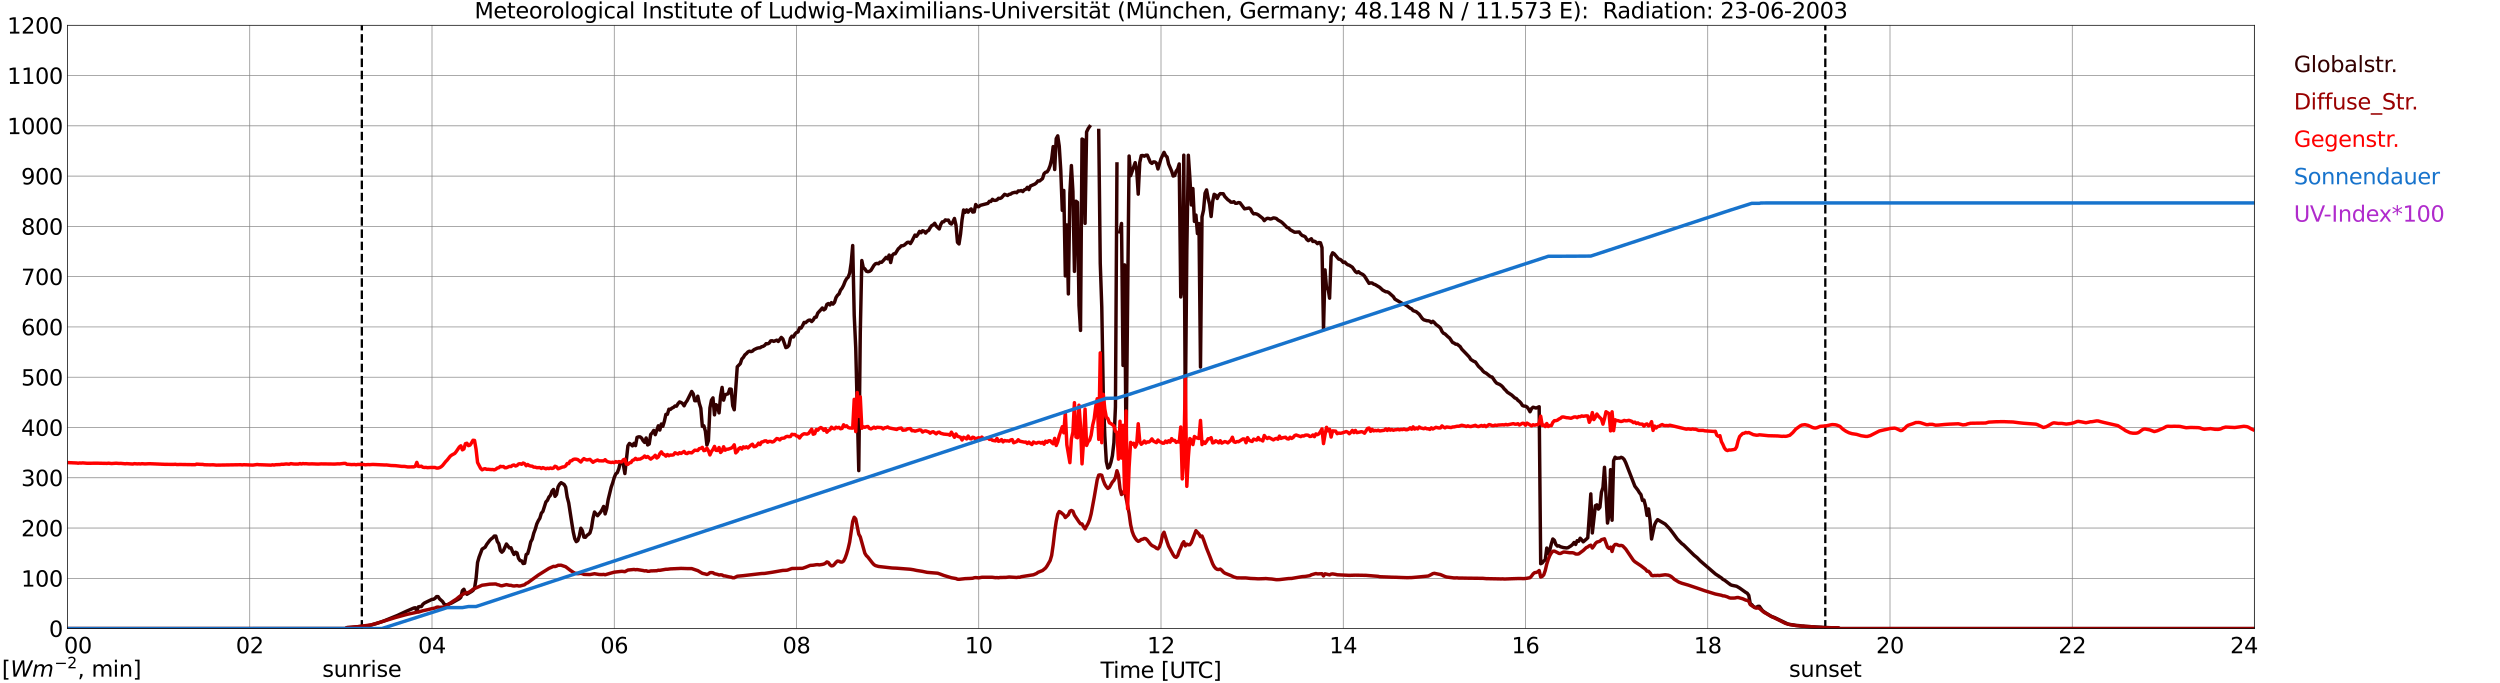 <?xml version="1.0" encoding="utf-8" standalone="no"?>
<!DOCTYPE svg PUBLIC "-//W3C//DTD SVG 1.1//EN"
  "http://www.w3.org/Graphics/SVG/1.1/DTD/svg11.dtd">
<svg xmlns:xlink="http://www.w3.org/1999/xlink" width="1085.4pt" height="296.64pt" viewBox="0 0 1085.4 296.64" xmlns="http://www.w3.org/2000/svg" version="1.1">
 <defs>
  <style type="text/css">*{stroke-linejoin: round; stroke-linecap: butt}</style>
 </defs>
 <g id="figure_1">
  <g id="patch_1">
   <path d="M 0 296.64 
L 1085.4 296.64 
L 1085.4 0 
L 0 0 
z
" style="fill: #ffffff"/>
  </g>
  <g id="axes_1">
   <g id="patch_2">
    <path d="M 29.306 272.909 
L 978.814 272.909 
L 978.814 10.976 
L 29.306 10.976 
z
" style="fill: #ffffff"/>
   </g>
   <g id="patch_3">
    <path d="M 978.814 272.909 
L 978.814 272.909 
L 978.814 10.976 
L 978.814 10.976 
z
" clip-path="url(#pb4cebf2734)" style="fill: #d3d3d3; opacity: 0.25; stroke: #d3d3d3; stroke-linejoin: miter"/>
   </g>
   <g id="matplotlib.axis_1">
    <g id="xtick_1">
     <g id="line2d_1">
      <path d="M 29.306 272.909 
L 29.306 10.976 
" clip-path="url(#pb4cebf2734)" style="fill: none; stroke: #808080; stroke-width: 0.3; stroke-linecap: square"/>
     </g>
     <g id="line2d_2"/>
     <g id="text_1">
      <!--    00 -->
      <g transform="translate(18.733 283.627) scale(0.095 -0.095)">
       <defs>
        <path id="DejaVuSans-20" transform="scale(0.016)"/>
        <path id="DejaVuSans-30" d="M 2034 4250 
Q 1547 4250 1301 3770 
Q 1056 3291 1056 2328 
Q 1056 1369 1301 889 
Q 1547 409 2034 409 
Q 2525 409 2770 889 
Q 3016 1369 3016 2328 
Q 3016 3291 2770 3770 
Q 2525 4250 2034 4250 
z
M 2034 4750 
Q 2819 4750 3233 4129 
Q 3647 3509 3647 2328 
Q 3647 1150 3233 529 
Q 2819 -91 2034 -91 
Q 1250 -91 836 529 
Q 422 1150 422 2328 
Q 422 3509 836 4129 
Q 1250 4750 2034 4750 
z
" transform="scale(0.016)"/>
       </defs>
       <use xlink:href="#DejaVuSans-20"/>
       <use xlink:href="#DejaVuSans-20" transform="translate(31.787 0)"/>
       <use xlink:href="#DejaVuSans-20" transform="translate(63.574 0)"/>
       <use xlink:href="#DejaVuSans-30" transform="translate(95.361 0)"/>
       <use xlink:href="#DejaVuSans-30" transform="translate(158.984 0)"/>
      </g>
     </g>
    </g>
    <g id="xtick_2">
     <g id="line2d_3">
      <path d="M 108.431 272.909 
L 108.431 10.976 
" clip-path="url(#pb4cebf2734)" style="fill: none; stroke: #808080; stroke-width: 0.3; stroke-linecap: square"/>
     </g>
     <g id="line2d_4"/>
     <g id="text_2">
      <!-- 02 -->
      <g transform="translate(102.387 283.627) scale(0.095 -0.095)">
       <defs>
        <path id="DejaVuSans-32" d="M 1228 531 
L 3431 531 
L 3431 0 
L 469 0 
L 469 531 
Q 828 903 1448 1529 
Q 2069 2156 2228 2338 
Q 2531 2678 2651 2914 
Q 2772 3150 2772 3378 
Q 2772 3750 2511 3984 
Q 2250 4219 1831 4219 
Q 1534 4219 1204 4116 
Q 875 4013 500 3803 
L 500 4441 
Q 881 4594 1212 4672 
Q 1544 4750 1819 4750 
Q 2544 4750 2975 4387 
Q 3406 4025 3406 3419 
Q 3406 3131 3298 2873 
Q 3191 2616 2906 2266 
Q 2828 2175 2409 1742 
Q 1991 1309 1228 531 
z
" transform="scale(0.016)"/>
       </defs>
       <use xlink:href="#DejaVuSans-30"/>
       <use xlink:href="#DejaVuSans-32" transform="translate(63.623 0)"/>
      </g>
     </g>
    </g>
    <g id="xtick_3">
     <g id="line2d_5">
      <path d="M 187.557 272.909 
L 187.557 10.976 
" clip-path="url(#pb4cebf2734)" style="fill: none; stroke: #808080; stroke-width: 0.3; stroke-linecap: square"/>
     </g>
     <g id="line2d_6"/>
     <g id="text_3">
      <!-- 04 -->
      <g transform="translate(181.513 283.627) scale(0.095 -0.095)">
       <defs>
        <path id="DejaVuSans-34" d="M 2419 4116 
L 825 1625 
L 2419 1625 
L 2419 4116 
z
M 2253 4666 
L 3047 4666 
L 3047 1625 
L 3713 1625 
L 3713 1100 
L 3047 1100 
L 3047 0 
L 2419 0 
L 2419 1100 
L 313 1100 
L 313 1709 
L 2253 4666 
z
" transform="scale(0.016)"/>
       </defs>
       <use xlink:href="#DejaVuSans-30"/>
       <use xlink:href="#DejaVuSans-34" transform="translate(63.623 0)"/>
      </g>
     </g>
    </g>
    <g id="xtick_4">
     <g id="line2d_7">
      <path d="M 266.683 272.909 
L 266.683 10.976 
" clip-path="url(#pb4cebf2734)" style="fill: none; stroke: #808080; stroke-width: 0.3; stroke-linecap: square"/>
     </g>
     <g id="line2d_8"/>
     <g id="text_4">
      <!-- 06 -->
      <g transform="translate(260.638 283.627) scale(0.095 -0.095)">
       <defs>
        <path id="DejaVuSans-36" d="M 2113 2584 
Q 1688 2584 1439 2293 
Q 1191 2003 1191 1497 
Q 1191 994 1439 701 
Q 1688 409 2113 409 
Q 2538 409 2786 701 
Q 3034 994 3034 1497 
Q 3034 2003 2786 2293 
Q 2538 2584 2113 2584 
z
M 3366 4563 
L 3366 3988 
Q 3128 4100 2886 4159 
Q 2644 4219 2406 4219 
Q 1781 4219 1451 3797 
Q 1122 3375 1075 2522 
Q 1259 2794 1537 2939 
Q 1816 3084 2150 3084 
Q 2853 3084 3261 2657 
Q 3669 2231 3669 1497 
Q 3669 778 3244 343 
Q 2819 -91 2113 -91 
Q 1303 -91 875 529 
Q 447 1150 447 2328 
Q 447 3434 972 4092 
Q 1497 4750 2381 4750 
Q 2619 4750 2861 4703 
Q 3103 4656 3366 4563 
z
" transform="scale(0.016)"/>
       </defs>
       <use xlink:href="#DejaVuSans-30"/>
       <use xlink:href="#DejaVuSans-36" transform="translate(63.623 0)"/>
      </g>
     </g>
    </g>
    <g id="xtick_5">
     <g id="line2d_9">
      <path d="M 345.808 272.909 
L 345.808 10.976 
" clip-path="url(#pb4cebf2734)" style="fill: none; stroke: #808080; stroke-width: 0.3; stroke-linecap: square"/>
     </g>
     <g id="line2d_10"/>
     <g id="text_5">
      <!-- 08 -->
      <g transform="translate(339.764 283.627) scale(0.095 -0.095)">
       <defs>
        <path id="DejaVuSans-38" d="M 2034 2216 
Q 1584 2216 1326 1975 
Q 1069 1734 1069 1313 
Q 1069 891 1326 650 
Q 1584 409 2034 409 
Q 2484 409 2743 651 
Q 3003 894 3003 1313 
Q 3003 1734 2745 1975 
Q 2488 2216 2034 2216 
z
M 1403 2484 
Q 997 2584 770 2862 
Q 544 3141 544 3541 
Q 544 4100 942 4425 
Q 1341 4750 2034 4750 
Q 2731 4750 3128 4425 
Q 3525 4100 3525 3541 
Q 3525 3141 3298 2862 
Q 3072 2584 2669 2484 
Q 3125 2378 3379 2068 
Q 3634 1759 3634 1313 
Q 3634 634 3220 271 
Q 2806 -91 2034 -91 
Q 1263 -91 848 271 
Q 434 634 434 1313 
Q 434 1759 690 2068 
Q 947 2378 1403 2484 
z
M 1172 3481 
Q 1172 3119 1398 2916 
Q 1625 2713 2034 2713 
Q 2441 2713 2670 2916 
Q 2900 3119 2900 3481 
Q 2900 3844 2670 4047 
Q 2441 4250 2034 4250 
Q 1625 4250 1398 4047 
Q 1172 3844 1172 3481 
z
" transform="scale(0.016)"/>
       </defs>
       <use xlink:href="#DejaVuSans-30"/>
       <use xlink:href="#DejaVuSans-38" transform="translate(63.623 0)"/>
      </g>
     </g>
    </g>
    <g id="xtick_6">
     <g id="line2d_11">
      <path d="M 424.934 272.909 
L 424.934 10.976 
" clip-path="url(#pb4cebf2734)" style="fill: none; stroke: #808080; stroke-width: 0.3; stroke-linecap: square"/>
     </g>
     <g id="line2d_12"/>
     <g id="text_6">
      <!-- 10 -->
      <g transform="translate(418.89 283.627) scale(0.095 -0.095)">
       <defs>
        <path id="DejaVuSans-31" d="M 794 531 
L 1825 531 
L 1825 4091 
L 703 3866 
L 703 4441 
L 1819 4666 
L 2450 4666 
L 2450 531 
L 3481 531 
L 3481 0 
L 794 0 
L 794 531 
z
" transform="scale(0.016)"/>
       </defs>
       <use xlink:href="#DejaVuSans-31"/>
       <use xlink:href="#DejaVuSans-30" transform="translate(63.623 0)"/>
      </g>
     </g>
    </g>
    <g id="xtick_7">
     <g id="line2d_13">
      <path d="M 504.06 272.909 
L 504.06 10.976 
" clip-path="url(#pb4cebf2734)" style="fill: none; stroke: #808080; stroke-width: 0.3; stroke-linecap: square"/>
     </g>
     <g id="line2d_14"/>
     <g id="text_7">
      <!-- 12 -->
      <g transform="translate(498.015 283.627) scale(0.095 -0.095)">
       <use xlink:href="#DejaVuSans-31"/>
       <use xlink:href="#DejaVuSans-32" transform="translate(63.623 0)"/>
      </g>
     </g>
    </g>
    <g id="xtick_8">
     <g id="line2d_15">
      <path d="M 583.185 272.909 
L 583.185 10.976 
" clip-path="url(#pb4cebf2734)" style="fill: none; stroke: #808080; stroke-width: 0.3; stroke-linecap: square"/>
     </g>
     <g id="line2d_16"/>
     <g id="text_8">
      <!-- 14 -->
      <g transform="translate(577.141 283.627) scale(0.095 -0.095)">
       <use xlink:href="#DejaVuSans-31"/>
       <use xlink:href="#DejaVuSans-34" transform="translate(63.623 0)"/>
      </g>
     </g>
    </g>
    <g id="xtick_9">
     <g id="line2d_17">
      <path d="M 662.311 272.909 
L 662.311 10.976 
" clip-path="url(#pb4cebf2734)" style="fill: none; stroke: #808080; stroke-width: 0.3; stroke-linecap: square"/>
     </g>
     <g id="line2d_18"/>
     <g id="text_9">
      <!-- 16 -->
      <g transform="translate(656.267 283.627) scale(0.095 -0.095)">
       <use xlink:href="#DejaVuSans-31"/>
       <use xlink:href="#DejaVuSans-36" transform="translate(63.623 0)"/>
      </g>
     </g>
    </g>
    <g id="xtick_10">
     <g id="line2d_19">
      <path d="M 741.437 272.909 
L 741.437 10.976 
" clip-path="url(#pb4cebf2734)" style="fill: none; stroke: #808080; stroke-width: 0.3; stroke-linecap: square"/>
     </g>
     <g id="line2d_20"/>
     <g id="text_10">
      <!-- 18 -->
      <g transform="translate(735.392 283.627) scale(0.095 -0.095)">
       <use xlink:href="#DejaVuSans-31"/>
       <use xlink:href="#DejaVuSans-38" transform="translate(63.623 0)"/>
      </g>
     </g>
    </g>
    <g id="xtick_11">
     <g id="line2d_21">
      <path d="M 820.562 272.909 
L 820.562 10.976 
" clip-path="url(#pb4cebf2734)" style="fill: none; stroke: #808080; stroke-width: 0.3; stroke-linecap: square"/>
     </g>
     <g id="line2d_22"/>
     <g id="text_11">
      <!-- 20 -->
      <g transform="translate(814.518 283.627) scale(0.095 -0.095)">
       <use xlink:href="#DejaVuSans-32"/>
       <use xlink:href="#DejaVuSans-30" transform="translate(63.623 0)"/>
      </g>
     </g>
    </g>
    <g id="xtick_12">
     <g id="line2d_23">
      <path d="M 899.688 272.909 
L 899.688 10.976 
" clip-path="url(#pb4cebf2734)" style="fill: none; stroke: #808080; stroke-width: 0.3; stroke-linecap: square"/>
     </g>
     <g id="line2d_24"/>
     <g id="text_12">
      <!-- 22 -->
      <g transform="translate(893.644 283.627) scale(0.095 -0.095)">
       <use xlink:href="#DejaVuSans-32"/>
       <use xlink:href="#DejaVuSans-32" transform="translate(63.623 0)"/>
      </g>
     </g>
    </g>
    <g id="xtick_13">
     <g id="line2d_25">
      <path d="M 978.814 272.909 
L 978.814 10.976 
" clip-path="url(#pb4cebf2734)" style="fill: none; stroke: #808080; stroke-width: 0.3; stroke-linecap: square"/>
     </g>
     <g id="line2d_26"/>
     <g id="text_13">
      <!-- 24    -->
      <g transform="translate(968.241 283.627) scale(0.095 -0.095)">
       <use xlink:href="#DejaVuSans-32"/>
       <use xlink:href="#DejaVuSans-34" transform="translate(63.623 0)"/>
       <use xlink:href="#DejaVuSans-20" transform="translate(127.246 0)"/>
       <use xlink:href="#DejaVuSans-20" transform="translate(159.033 0)"/>
       <use xlink:href="#DejaVuSans-20" transform="translate(190.82 0)"/>
      </g>
     </g>
    </g>
    <g id="text_14">
     <!-- Time [UTC] -->
     <g transform="translate(477.806 294.322) scale(0.095 -0.095)">
      <defs>
       <path id="DejaVuSans-54" d="M -19 4666 
L 3928 4666 
L 3928 4134 
L 2272 4134 
L 2272 0 
L 1638 0 
L 1638 4134 
L -19 4134 
L -19 4666 
z
" transform="scale(0.016)"/>
       <path id="DejaVuSans-69" d="M 603 3500 
L 1178 3500 
L 1178 0 
L 603 0 
L 603 3500 
z
M 603 4863 
L 1178 4863 
L 1178 4134 
L 603 4134 
L 603 4863 
z
" transform="scale(0.016)"/>
       <path id="DejaVuSans-6d" d="M 3328 2828 
Q 3544 3216 3844 3400 
Q 4144 3584 4550 3584 
Q 5097 3584 5394 3201 
Q 5691 2819 5691 2113 
L 5691 0 
L 5113 0 
L 5113 2094 
Q 5113 2597 4934 2840 
Q 4756 3084 4391 3084 
Q 3944 3084 3684 2787 
Q 3425 2491 3425 1978 
L 3425 0 
L 2847 0 
L 2847 2094 
Q 2847 2600 2669 2842 
Q 2491 3084 2119 3084 
Q 1678 3084 1418 2786 
Q 1159 2488 1159 1978 
L 1159 0 
L 581 0 
L 581 3500 
L 1159 3500 
L 1159 2956 
Q 1356 3278 1631 3431 
Q 1906 3584 2284 3584 
Q 2666 3584 2933 3390 
Q 3200 3197 3328 2828 
z
" transform="scale(0.016)"/>
       <path id="DejaVuSans-65" d="M 3597 1894 
L 3597 1613 
L 953 1613 
Q 991 1019 1311 708 
Q 1631 397 2203 397 
Q 2534 397 2845 478 
Q 3156 559 3463 722 
L 3463 178 
Q 3153 47 2828 -22 
Q 2503 -91 2169 -91 
Q 1331 -91 842 396 
Q 353 884 353 1716 
Q 353 2575 817 3079 
Q 1281 3584 2069 3584 
Q 2775 3584 3186 3129 
Q 3597 2675 3597 1894 
z
M 3022 2063 
Q 3016 2534 2758 2815 
Q 2500 3097 2075 3097 
Q 1594 3097 1305 2825 
Q 1016 2553 972 2059 
L 3022 2063 
z
" transform="scale(0.016)"/>
       <path id="DejaVuSans-5b" d="M 550 4863 
L 1875 4863 
L 1875 4416 
L 1125 4416 
L 1125 -397 
L 1875 -397 
L 1875 -844 
L 550 -844 
L 550 4863 
z
" transform="scale(0.016)"/>
       <path id="DejaVuSans-55" d="M 556 4666 
L 1191 4666 
L 1191 1831 
Q 1191 1081 1462 751 
Q 1734 422 2344 422 
Q 2950 422 3222 751 
Q 3494 1081 3494 1831 
L 3494 4666 
L 4128 4666 
L 4128 1753 
Q 4128 841 3676 375 
Q 3225 -91 2344 -91 
Q 1459 -91 1007 375 
Q 556 841 556 1753 
L 556 4666 
z
" transform="scale(0.016)"/>
       <path id="DejaVuSans-43" d="M 4122 4306 
L 4122 3641 
Q 3803 3938 3442 4084 
Q 3081 4231 2675 4231 
Q 1875 4231 1450 3742 
Q 1025 3253 1025 2328 
Q 1025 1406 1450 917 
Q 1875 428 2675 428 
Q 3081 428 3442 575 
Q 3803 722 4122 1019 
L 4122 359 
Q 3791 134 3420 21 
Q 3050 -91 2638 -91 
Q 1578 -91 968 557 
Q 359 1206 359 2328 
Q 359 3453 968 4101 
Q 1578 4750 2638 4750 
Q 3056 4750 3426 4639 
Q 3797 4528 4122 4306 
z
" transform="scale(0.016)"/>
       <path id="DejaVuSans-5d" d="M 1947 4863 
L 1947 -844 
L 622 -844 
L 622 -397 
L 1369 -397 
L 1369 4416 
L 622 4416 
L 622 4863 
L 1947 4863 
z
" transform="scale(0.016)"/>
      </defs>
      <use xlink:href="#DejaVuSans-54"/>
      <use xlink:href="#DejaVuSans-69" transform="translate(57.959 0)"/>
      <use xlink:href="#DejaVuSans-6d" transform="translate(85.742 0)"/>
      <use xlink:href="#DejaVuSans-65" transform="translate(183.154 0)"/>
      <use xlink:href="#DejaVuSans-20" transform="translate(244.678 0)"/>
      <use xlink:href="#DejaVuSans-5b" transform="translate(276.465 0)"/>
      <use xlink:href="#DejaVuSans-55" transform="translate(315.479 0)"/>
      <use xlink:href="#DejaVuSans-54" transform="translate(388.672 0)"/>
      <use xlink:href="#DejaVuSans-43" transform="translate(443.881 0)"/>
      <use xlink:href="#DejaVuSans-5d" transform="translate(513.705 0)"/>
     </g>
    </g>
   </g>
   <g id="matplotlib.axis_2">
    <g id="ytick_1">
     <g id="line2d_27">
      <path d="M 29.306 272.909 
L 978.814 272.909 
" clip-path="url(#pb4cebf2734)" style="fill: none; stroke: #808080; stroke-width: 0.3; stroke-linecap: square"/>
     </g>
     <g id="line2d_28"/>
     <g id="text_15">
      <!-- 0 -->
      <g transform="translate(21.261 276.518) scale(0.095 -0.095)">
       <use xlink:href="#DejaVuSans-30"/>
      </g>
     </g>
    </g>
    <g id="ytick_2">
     <g id="line2d_29">
      <path d="M 29.306 251.081 
L 978.814 251.081 
" clip-path="url(#pb4cebf2734)" style="fill: none; stroke: #808080; stroke-width: 0.3; stroke-linecap: square"/>
     </g>
     <g id="line2d_30"/>
     <g id="text_16">
      <!-- 100 -->
      <g transform="translate(9.173 254.69) scale(0.095 -0.095)">
       <use xlink:href="#DejaVuSans-31"/>
       <use xlink:href="#DejaVuSans-30" transform="translate(63.623 0)"/>
       <use xlink:href="#DejaVuSans-30" transform="translate(127.246 0)"/>
      </g>
     </g>
    </g>
    <g id="ytick_3">
     <g id="line2d_31">
      <path d="M 29.306 229.253 
L 978.814 229.253 
" clip-path="url(#pb4cebf2734)" style="fill: none; stroke: #808080; stroke-width: 0.3; stroke-linecap: square"/>
     </g>
     <g id="line2d_32"/>
     <g id="text_17">
      <!-- 200 -->
      <g transform="translate(9.173 232.863) scale(0.095 -0.095)">
       <use xlink:href="#DejaVuSans-32"/>
       <use xlink:href="#DejaVuSans-30" transform="translate(63.623 0)"/>
       <use xlink:href="#DejaVuSans-30" transform="translate(127.246 0)"/>
      </g>
     </g>
    </g>
    <g id="ytick_4">
     <g id="line2d_33">
      <path d="M 29.306 207.426 
L 978.814 207.426 
" clip-path="url(#pb4cebf2734)" style="fill: none; stroke: #808080; stroke-width: 0.3; stroke-linecap: square"/>
     </g>
     <g id="line2d_34"/>
     <g id="text_18">
      <!-- 300 -->
      <g transform="translate(9.173 211.035) scale(0.095 -0.095)">
       <defs>
        <path id="DejaVuSans-33" d="M 2597 2516 
Q 3050 2419 3304 2112 
Q 3559 1806 3559 1356 
Q 3559 666 3084 287 
Q 2609 -91 1734 -91 
Q 1441 -91 1130 -33 
Q 819 25 488 141 
L 488 750 
Q 750 597 1062 519 
Q 1375 441 1716 441 
Q 2309 441 2620 675 
Q 2931 909 2931 1356 
Q 2931 1769 2642 2001 
Q 2353 2234 1838 2234 
L 1294 2234 
L 1294 2753 
L 1863 2753 
Q 2328 2753 2575 2939 
Q 2822 3125 2822 3475 
Q 2822 3834 2567 4026 
Q 2313 4219 1838 4219 
Q 1578 4219 1281 4162 
Q 984 4106 628 3988 
L 628 4550 
Q 988 4650 1302 4700 
Q 1616 4750 1894 4750 
Q 2613 4750 3031 4423 
Q 3450 4097 3450 3541 
Q 3450 3153 3228 2886 
Q 3006 2619 2597 2516 
z
" transform="scale(0.016)"/>
       </defs>
       <use xlink:href="#DejaVuSans-33"/>
       <use xlink:href="#DejaVuSans-30" transform="translate(63.623 0)"/>
       <use xlink:href="#DejaVuSans-30" transform="translate(127.246 0)"/>
      </g>
     </g>
    </g>
    <g id="ytick_5">
     <g id="line2d_35">
      <path d="M 29.306 185.598 
L 978.814 185.598 
" clip-path="url(#pb4cebf2734)" style="fill: none; stroke: #808080; stroke-width: 0.3; stroke-linecap: square"/>
     </g>
     <g id="line2d_36"/>
     <g id="text_19">
      <!-- 400 -->
      <g transform="translate(9.173 189.207) scale(0.095 -0.095)">
       <use xlink:href="#DejaVuSans-34"/>
       <use xlink:href="#DejaVuSans-30" transform="translate(63.623 0)"/>
       <use xlink:href="#DejaVuSans-30" transform="translate(127.246 0)"/>
      </g>
     </g>
    </g>
    <g id="ytick_6">
     <g id="line2d_37">
      <path d="M 29.306 163.77 
L 978.814 163.77 
" clip-path="url(#pb4cebf2734)" style="fill: none; stroke: #808080; stroke-width: 0.3; stroke-linecap: square"/>
     </g>
     <g id="line2d_38"/>
     <g id="text_20">
      <!-- 500 -->
      <g transform="translate(9.173 167.379) scale(0.095 -0.095)">
       <defs>
        <path id="DejaVuSans-35" d="M 691 4666 
L 3169 4666 
L 3169 4134 
L 1269 4134 
L 1269 2991 
Q 1406 3038 1543 3061 
Q 1681 3084 1819 3084 
Q 2600 3084 3056 2656 
Q 3513 2228 3513 1497 
Q 3513 744 3044 326 
Q 2575 -91 1722 -91 
Q 1428 -91 1123 -41 
Q 819 9 494 109 
L 494 744 
Q 775 591 1075 516 
Q 1375 441 1709 441 
Q 2250 441 2565 725 
Q 2881 1009 2881 1497 
Q 2881 1984 2565 2268 
Q 2250 2553 1709 2553 
Q 1456 2553 1204 2497 
Q 953 2441 691 2322 
L 691 4666 
z
" transform="scale(0.016)"/>
       </defs>
       <use xlink:href="#DejaVuSans-35"/>
       <use xlink:href="#DejaVuSans-30" transform="translate(63.623 0)"/>
       <use xlink:href="#DejaVuSans-30" transform="translate(127.246 0)"/>
      </g>
     </g>
    </g>
    <g id="ytick_7">
     <g id="line2d_39">
      <path d="M 29.306 141.942 
L 978.814 141.942 
" clip-path="url(#pb4cebf2734)" style="fill: none; stroke: #808080; stroke-width: 0.3; stroke-linecap: square"/>
     </g>
     <g id="line2d_40"/>
     <g id="text_21">
      <!-- 600 -->
      <g transform="translate(9.173 145.551) scale(0.095 -0.095)">
       <use xlink:href="#DejaVuSans-36"/>
       <use xlink:href="#DejaVuSans-30" transform="translate(63.623 0)"/>
       <use xlink:href="#DejaVuSans-30" transform="translate(127.246 0)"/>
      </g>
     </g>
    </g>
    <g id="ytick_8">
     <g id="line2d_41">
      <path d="M 29.306 120.114 
L 978.814 120.114 
" clip-path="url(#pb4cebf2734)" style="fill: none; stroke: #808080; stroke-width: 0.3; stroke-linecap: square"/>
     </g>
     <g id="line2d_42"/>
     <g id="text_22">
      <!-- 700 -->
      <g transform="translate(9.173 123.724) scale(0.095 -0.095)">
       <defs>
        <path id="DejaVuSans-37" d="M 525 4666 
L 3525 4666 
L 3525 4397 
L 1831 0 
L 1172 0 
L 2766 4134 
L 525 4134 
L 525 4666 
z
" transform="scale(0.016)"/>
       </defs>
       <use xlink:href="#DejaVuSans-37"/>
       <use xlink:href="#DejaVuSans-30" transform="translate(63.623 0)"/>
       <use xlink:href="#DejaVuSans-30" transform="translate(127.246 0)"/>
      </g>
     </g>
    </g>
    <g id="ytick_9">
     <g id="line2d_43">
      <path d="M 29.306 98.287 
L 978.814 98.287 
" clip-path="url(#pb4cebf2734)" style="fill: none; stroke: #808080; stroke-width: 0.3; stroke-linecap: square"/>
     </g>
     <g id="line2d_44"/>
     <g id="text_23">
      <!-- 800 -->
      <g transform="translate(9.173 101.896) scale(0.095 -0.095)">
       <use xlink:href="#DejaVuSans-38"/>
       <use xlink:href="#DejaVuSans-30" transform="translate(63.623 0)"/>
       <use xlink:href="#DejaVuSans-30" transform="translate(127.246 0)"/>
      </g>
     </g>
    </g>
    <g id="ytick_10">
     <g id="line2d_45">
      <path d="M 29.306 76.459 
L 978.814 76.459 
" clip-path="url(#pb4cebf2734)" style="fill: none; stroke: #808080; stroke-width: 0.3; stroke-linecap: square"/>
     </g>
     <g id="line2d_46"/>
     <g id="text_24">
      <!-- 900 -->
      <g transform="translate(9.173 80.068) scale(0.095 -0.095)">
       <defs>
        <path id="DejaVuSans-39" d="M 703 97 
L 703 672 
Q 941 559 1184 500 
Q 1428 441 1663 441 
Q 2288 441 2617 861 
Q 2947 1281 2994 2138 
Q 2813 1869 2534 1725 
Q 2256 1581 1919 1581 
Q 1219 1581 811 2004 
Q 403 2428 403 3163 
Q 403 3881 828 4315 
Q 1253 4750 1959 4750 
Q 2769 4750 3195 4129 
Q 3622 3509 3622 2328 
Q 3622 1225 3098 567 
Q 2575 -91 1691 -91 
Q 1453 -91 1209 -44 
Q 966 3 703 97 
z
M 1959 2075 
Q 2384 2075 2632 2365 
Q 2881 2656 2881 3163 
Q 2881 3666 2632 3958 
Q 2384 4250 1959 4250 
Q 1534 4250 1286 3958 
Q 1038 3666 1038 3163 
Q 1038 2656 1286 2365 
Q 1534 2075 1959 2075 
z
" transform="scale(0.016)"/>
       </defs>
       <use xlink:href="#DejaVuSans-39"/>
       <use xlink:href="#DejaVuSans-30" transform="translate(63.623 0)"/>
       <use xlink:href="#DejaVuSans-30" transform="translate(127.246 0)"/>
      </g>
     </g>
    </g>
    <g id="ytick_11">
     <g id="line2d_47">
      <path d="M 29.306 54.631 
L 978.814 54.631 
" clip-path="url(#pb4cebf2734)" style="fill: none; stroke: #808080; stroke-width: 0.3; stroke-linecap: square"/>
     </g>
     <g id="line2d_48"/>
     <g id="text_25">
      <!-- 1000 -->
      <g transform="translate(3.128 58.24) scale(0.095 -0.095)">
       <use xlink:href="#DejaVuSans-31"/>
       <use xlink:href="#DejaVuSans-30" transform="translate(63.623 0)"/>
       <use xlink:href="#DejaVuSans-30" transform="translate(127.246 0)"/>
       <use xlink:href="#DejaVuSans-30" transform="translate(190.869 0)"/>
      </g>
     </g>
    </g>
    <g id="ytick_12">
     <g id="line2d_49">
      <path d="M 29.306 32.803 
L 978.814 32.803 
" clip-path="url(#pb4cebf2734)" style="fill: none; stroke: #808080; stroke-width: 0.3; stroke-linecap: square"/>
     </g>
     <g id="line2d_50"/>
     <g id="text_26">
      <!-- 1100 -->
      <g transform="translate(3.128 36.413) scale(0.095 -0.095)">
       <use xlink:href="#DejaVuSans-31"/>
       <use xlink:href="#DejaVuSans-31" transform="translate(63.623 0)"/>
       <use xlink:href="#DejaVuSans-30" transform="translate(127.246 0)"/>
       <use xlink:href="#DejaVuSans-30" transform="translate(190.869 0)"/>
      </g>
     </g>
    </g>
    <g id="ytick_13">
     <g id="line2d_51">
      <path d="M 29.306 10.976 
L 978.814 10.976 
" clip-path="url(#pb4cebf2734)" style="fill: none; stroke: #808080; stroke-width: 0.3; stroke-linecap: square"/>
     </g>
     <g id="line2d_52"/>
     <g id="text_27">
      <!-- 1200 -->
      <g transform="translate(3.128 14.585) scale(0.095 -0.095)">
       <use xlink:href="#DejaVuSans-31"/>
       <use xlink:href="#DejaVuSans-32" transform="translate(63.623 0)"/>
       <use xlink:href="#DejaVuSans-30" transform="translate(127.246 0)"/>
       <use xlink:href="#DejaVuSans-30" transform="translate(190.869 0)"/>
      </g>
     </g>
    </g>
   </g>
   <g id="line2d_53">
    <path d="M 157.094 272.909 
L 157.094 10.976 
" clip-path="url(#pb4cebf2734)" style="fill: none; stroke-dasharray: 3.7,1.6; stroke-dashoffset: 0; stroke: #000000"/>
   </g>
   <g id="line2d_54">
    <path d="M 792.473 272.909 
L 792.473 10.976 
" clip-path="url(#pb4cebf2734)" style="fill: none; stroke-dasharray: 3.7,1.6; stroke-dashoffset: 0; stroke: #000000"/>
   </g>
   <g id="line2d_55">
    <path d="M 29.306 272.909 
L 149.972 272.909 
L 150.632 272.464 
L 152.61 272.383 
L 156.566 271.972 
L 159.204 271.726 
L 160.523 271.523 
L 163.16 270.785 
L 166.457 269.678 
L 171.073 267.795 
L 172.391 267.262 
L 176.348 265.42 
L 179.645 263.986 
L 180.304 263.863 
L 180.963 265.378 
L 181.623 263.494 
L 182.282 263.331 
L 182.941 263.331 
L 183.601 262.349 
L 184.26 261.816 
L 185.579 261.161 
L 187.557 260.218 
L 188.217 260.179 
L 188.876 259.768 
L 189.535 259.031 
L 190.195 259.031 
L 190.854 260.015 
L 192.173 261.203 
L 192.832 262.266 
L 193.492 262.634 
L 194.151 262.554 
L 196.129 261.774 
L 199.426 259.932 
L 200.085 259.319 
L 200.745 256.451 
L 201.404 255.837 
L 202.063 257.435 
L 202.723 258.007 
L 204.701 256.82 
L 205.36 256.328 
L 206.02 255.427 
L 206.679 251.291 
L 207.339 244.207 
L 207.998 241.872 
L 209.317 238.39 
L 210.635 237.572 
L 211.295 236.384 
L 212.614 234.623 
L 213.273 233.968 
L 213.932 233.477 
L 214.592 232.739 
L 215.251 232.739 
L 215.91 235.075 
L 216.57 236.098 
L 217.229 239.006 
L 217.889 239.744 
L 218.548 239.087 
L 219.867 236.179 
L 221.186 237.899 
L 221.845 237.818 
L 222.504 239.456 
L 223.164 240.726 
L 223.823 239.744 
L 224.482 240.071 
L 225.142 242.446 
L 225.801 243.387 
L 226.461 243.511 
L 227.12 244.657 
L 227.779 244.535 
L 228.439 240.767 
L 229.098 240.357 
L 229.757 238.104 
L 230.417 235.28 
L 231.076 234.051 
L 231.736 231.471 
L 232.395 229.751 
L 233.054 227.457 
L 233.714 226.064 
L 234.373 224.999 
L 235.033 222.788 
L 235.692 222.05 
L 237.011 217.916 
L 237.67 217.22 
L 238.329 215.786 
L 238.989 215.048 
L 239.648 213.247 
L 240.308 212.509 
L 240.967 215.5 
L 241.626 214.679 
L 242.286 211.403 
L 242.945 210.215 
L 243.604 209.56 
L 244.923 210.34 
L 245.583 211.485 
L 246.242 215.786 
L 246.901 218.283 
L 248.22 226.843 
L 248.88 230.938 
L 249.539 233.887 
L 250.198 235.156 
L 250.858 234.706 
L 251.517 232.739 
L 252.176 229.341 
L 252.836 230.406 
L 253.495 233.191 
L 254.155 233.272 
L 254.814 232.453 
L 255.473 232.004 
L 256.133 231.388 
L 256.792 229.135 
L 257.451 224.96 
L 258.111 222.297 
L 259.43 223.895 
L 260.748 222.338 
L 261.408 221.273 
L 262.067 219.88 
L 262.726 223.115 
L 263.386 220.823 
L 264.045 216.892 
L 265.364 211.485 
L 266.023 209.602 
L 266.683 207.308 
L 267.342 205.751 
L 268.002 205.219 
L 268.661 203.499 
L 269.32 200.796 
L 269.98 200.633 
L 270.639 201.739 
L 271.298 205.588 
L 272.617 193.547 
L 273.277 192.524 
L 273.936 192.976 
L 274.595 193.589 
L 275.255 192.484 
L 275.914 193.467 
L 276.573 189.904 
L 277.233 189.658 
L 277.892 189.658 
L 278.552 190.19 
L 279.211 191.336 
L 279.87 192.074 
L 280.53 190.149 
L 281.189 193.179 
L 281.849 192.77 
L 282.508 188.593 
L 283.167 187.938 
L 283.827 186.873 
L 284.486 188.715 
L 285.805 184.867 
L 286.464 186.709 
L 287.124 184.087 
L 287.783 185.072 
L 288.442 182.9 
L 289.102 179.912 
L 289.761 179.87 
L 290.42 177.659 
L 291.08 177.74 
L 291.739 177.168 
L 292.399 176.88 
L 293.058 176.266 
L 293.717 176.347 
L 294.377 175.243 
L 295.036 174.505 
L 295.696 174.752 
L 296.355 175.201 
L 297.014 176.183 
L 297.674 174.832 
L 298.333 173.931 
L 300.311 169.96 
L 300.971 170.984 
L 301.63 173.972 
L 302.289 173.972 
L 302.949 172.008 
L 303.608 175.16 
L 304.267 177.249 
L 304.927 185.111 
L 305.586 184.867 
L 306.246 187.158 
L 306.905 193.22 
L 307.564 191.295 
L 308.224 177.085 
L 308.883 173.728 
L 309.543 172.743 
L 310.202 180.115 
L 310.861 175.692 
L 311.521 176.266 
L 312.18 179.255 
L 312.839 171.966 
L 313.499 168.199 
L 314.158 173.728 
L 314.818 171.392 
L 316.136 170.943 
L 316.796 168.895 
L 317.455 168.976 
L 318.114 176.144 
L 318.774 177.903 
L 320.093 159.23 
L 321.411 157.879 
L 322.071 155.873 
L 322.73 155.176 
L 323.39 154.07 
L 324.049 153.537 
L 324.708 152.799 
L 325.368 152.472 
L 326.027 152.677 
L 326.686 152.433 
L 327.346 151.817 
L 328.665 151.204 
L 329.324 151.04 
L 329.983 150.999 
L 330.643 150.549 
L 331.302 150.383 
L 331.961 149.975 
L 332.621 149.196 
L 333.28 149.279 
L 333.94 148.951 
L 334.599 148.008 
L 335.258 147.927 
L 335.918 148.213 
L 337.236 147.681 
L 337.896 148.255 
L 339.215 146.493 
L 339.874 147.148 
L 341.193 150.916 
L 341.852 150.671 
L 342.512 149.933 
L 343.171 146.904 
L 343.83 145.961 
L 344.49 146.288 
L 345.149 145.02 
L 345.808 144.363 
L 346.468 144.118 
L 347.127 142.315 
L 347.787 142.44 
L 348.446 141.375 
L 349.105 139.982 
L 349.765 140.104 
L 350.424 139.491 
L 351.083 139.039 
L 351.743 138.958 
L 352.402 139.613 
L 353.062 138.917 
L 353.721 137.771 
L 354.38 137.688 
L 355.04 135.929 
L 356.359 134.495 
L 357.018 133.715 
L 357.677 134.536 
L 358.337 134.045 
L 358.996 132.159 
L 359.655 131.792 
L 360.315 132.406 
L 360.974 131.382 
L 361.634 132.037 
L 362.293 131.299 
L 362.952 129.212 
L 363.612 128.189 
L 364.271 127.614 
L 364.93 125.975 
L 365.59 125.115 
L 366.249 123.847 
L 366.909 122.168 
L 367.568 120.981 
L 368.227 120.365 
L 368.887 118.604 
L 369.546 114.14 
L 370.206 106.605 
L 370.865 136.828 
L 371.524 151.04 
L 372.843 204.319 
L 373.502 144.324 
L 374.162 113.117 
L 374.821 116.271 
L 375.481 116.72 
L 376.14 117.744 
L 376.799 117.949 
L 377.459 117.827 
L 378.118 117.377 
L 379.437 115.205 
L 380.096 114.509 
L 380.756 114.345 
L 381.415 114.509 
L 382.074 113.813 
L 382.734 113.896 
L 383.393 113.241 
L 384.712 111.724 
L 385.371 112.381 
L 386.031 110.742 
L 386.69 113.977 
L 387.349 110.947 
L 388.009 110.209 
L 388.668 110.168 
L 389.987 108.039 
L 390.646 107.465 
L 391.306 106.728 
L 391.965 106.688 
L 392.624 106.4 
L 393.943 105.213 
L 394.603 105.173 
L 395.262 105.745 
L 395.921 104.68 
L 397.24 102.061 
L 397.899 102.593 
L 398.559 101.692 
L 399.218 100.463 
L 399.878 101.037 
L 400.537 100.177 
L 401.196 100.421 
L 401.856 101.201 
L 402.515 100.341 
L 403.175 100.053 
L 403.834 98.865 
L 404.493 97.964 
L 405.153 97.636 
L 405.812 96.94 
L 406.471 98.13 
L 407.79 99.398 
L 408.45 97.433 
L 409.109 96.327 
L 409.768 96.285 
L 410.428 95.467 
L 411.087 95.63 
L 411.746 95.55 
L 412.406 96.859 
L 413.065 97.27 
L 413.725 96.285 
L 414.384 94.853 
L 415.043 97.719 
L 415.703 105.213 
L 416.362 105.909 
L 417.022 101.65 
L 417.681 95.425 
L 418.34 91.167 
L 419 92.19 
L 419.659 91.125 
L 420.318 92.109 
L 420.978 91.208 
L 421.637 90.717 
L 422.297 92.068 
L 422.956 91.985 
L 423.615 88.792 
L 424.275 89.693 
L 424.934 89.732 
L 425.593 89.161 
L 428.89 88.301 
L 429.55 87.399 
L 430.209 87.48 
L 430.869 86.539 
L 431.528 86.989 
L 432.187 86.989 
L 432.847 86.786 
L 433.506 86.089 
L 434.165 86.17 
L 434.825 85.843 
L 436.144 84.369 
L 437.462 84.86 
L 438.122 84.369 
L 438.781 84.286 
L 439.44 83.795 
L 440.759 83.468 
L 441.419 83.673 
L 442.078 82.894 
L 442.737 82.935 
L 443.397 82.73 
L 444.056 83.18 
L 444.716 82.403 
L 445.375 82.197 
L 446.034 81.337 
L 446.694 82.32 
L 447.353 80.766 
L 449.331 79.906 
L 449.991 79.373 
L 450.65 78.513 
L 451.309 78.594 
L 452.628 77.529 
L 453.287 75.4 
L 453.947 74.785 
L 454.606 74.621 
L 455.266 73.597 
L 455.925 71.877 
L 456.584 69.175 
L 457.244 63.646 
L 457.903 73.597 
L 458.563 60.206 
L 459.222 58.977 
L 459.881 63.482 
L 460.541 73.885 
L 461.2 91.33 
L 461.859 82.689 
L 462.519 119.791 
L 463.178 97.636 
L 463.838 127.614 
L 464.497 83.918 
L 465.156 71.877 
L 465.816 83.14 
L 466.475 117.827 
L 467.134 87.358 
L 467.794 87.849 
L 468.453 132.569 
L 469.113 143.464 
L 469.772 60.37 
L 470.431 60.739 
L 471.091 96.981 
L 471.75 57.299 
L 472.409 55.906 
L 473.069 54.924 
M 477.025 56.644 
L 477.685 114.304 
L 478.344 133.307 
L 479.003 171.392 
L 479.663 189.125 
L 480.322 200.347 
L 480.981 203.213 
L 481.641 202.763 
L 482.3 200.796 
L 482.96 197.847 
L 483.619 192.155 
L 484.278 176.635 
L 484.938 71.181 
M 486.256 100.707 
L 486.916 97.023 
L 487.575 158.656 
L 488.235 115 
L 488.894 196.579 
L 490.213 67.741 
L 490.872 76.26 
L 492.85 70.609 
L 493.51 73.722 
L 494.169 84.286 
L 494.828 70.568 
L 495.488 67.577 
L 496.147 67.496 
L 496.807 67.824 
L 497.466 67.372 
L 498.125 67.372 
L 499.444 70.445 
L 500.103 70.937 
L 500.763 70.282 
L 501.422 70.321 
L 502.082 70.854 
L 502.741 73.353 
L 504.06 68.928 
L 505.379 66.145 
L 506.038 67.536 
L 506.697 68.151 
L 507.357 71.181 
L 508.675 74.294 
L 509.335 76.424 
L 509.994 76.219 
L 510.654 74.294 
L 511.313 73.392 
L 511.972 71.181 
L 512.632 128.924 
L 513.291 124.338 
L 513.95 67.372 
L 514.61 180.525 
L 515.269 108.816 
L 515.929 67.414 
L 516.588 77.12 
L 517.247 88.997 
L 517.907 81.87 
L 518.566 96.121 
L 519.226 93.378 
L 519.885 101.404 
L 520.544 97.064 
L 521.204 159.352 
L 521.863 94.115 
L 522.522 91.249 
L 523.182 83.876 
L 523.841 82.444 
L 524.501 85.965 
L 525.16 88.75 
L 525.819 93.993 
L 526.479 87.521 
L 527.138 84.369 
L 527.797 84.736 
L 528.457 86.17 
L 529.116 84.778 
L 529.776 84.081 
L 531.094 84.123 
L 531.754 85.31 
L 533.073 86.703 
L 533.732 87.152 
L 534.391 87.768 
L 535.051 87.809 
L 535.71 87.563 
L 536.369 88.259 
L 537.029 88.259 
L 537.688 87.932 
L 538.348 88.054 
L 540.326 90.675 
L 541.644 90.429 
L 542.304 90.306 
L 542.963 90.756 
L 543.623 92.068 
L 544.282 92.845 
L 544.941 92.764 
L 545.601 92.928 
L 546.26 93.255 
L 548.238 94.812 
L 548.898 95.794 
L 549.557 95.139 
L 550.216 94.77 
L 550.876 94.853 
L 551.535 95.098 
L 552.195 94.934 
L 552.854 94.607 
L 553.513 94.69 
L 554.173 94.893 
L 554.832 95.508 
L 556.151 96.244 
L 556.81 96.776 
L 558.129 98.088 
L 558.788 98.784 
L 559.448 98.948 
L 560.107 99.725 
L 562.085 100.832 
L 564.063 100.707 
L 564.723 101.65 
L 565.382 102.264 
L 566.042 102.469 
L 566.701 102.838 
L 567.36 103.944 
L 568.02 104.477 
L 569.338 103.656 
L 569.998 104.844 
L 570.657 104.722 
L 571.317 105.09 
L 571.976 105.787 
L 572.635 105.296 
L 573.295 105.418 
L 573.954 107.507 
L 574.613 143.095 
L 575.273 117.172 
L 575.932 125.24 
L 576.592 125.198 
L 577.251 129.457 
L 577.91 111.316 
L 578.57 109.759 
L 579.229 110.168 
L 581.207 112.503 
L 581.867 112.625 
L 582.526 113.158 
L 583.185 113.937 
L 583.845 113.771 
L 584.504 114.468 
L 585.164 114.961 
L 585.823 115.164 
L 587.142 116.024 
L 588.46 117.908 
L 589.12 118.401 
L 589.779 117.949 
L 590.439 118.565 
L 591.757 119.22 
L 592.417 119.874 
L 594.395 123.028 
L 595.054 122.823 
L 595.714 122.865 
L 596.373 123.356 
L 597.032 123.561 
L 599.011 124.749 
L 600.329 125.975 
L 601.648 126.672 
L 602.307 126.713 
L 602.967 127.04 
L 604.945 128.802 
L 605.604 129.867 
L 608.901 131.792 
L 609.561 132.037 
L 610.879 132.775 
L 612.198 133.798 
L 612.858 134.084 
L 613.517 134.863 
L 614.836 135.313 
L 616.154 136.42 
L 617.473 138.262 
L 618.133 138.836 
L 619.451 139.244 
L 620.111 139.286 
L 620.77 139.45 
L 621.429 140.065 
L 622.089 139.491 
L 622.748 140.065 
L 623.408 140.842 
L 624.726 141.824 
L 625.386 142.44 
L 626.045 143.872 
L 626.705 144.693 
L 627.364 144.978 
L 628.683 146.249 
L 629.342 146.74 
L 630.661 148.704 
L 631.32 148.951 
L 631.98 149.442 
L 632.639 149.442 
L 633.958 150.507 
L 634.617 151.573 
L 636.595 153.62 
L 637.914 155.013 
L 638.573 156.076 
L 639.892 156.896 
L 640.552 157.141 
L 641.87 159.025 
L 643.189 160.254 
L 643.848 161.114 
L 644.508 161.688 
L 645.167 161.974 
L 647.145 163.571 
L 647.805 163.694 
L 649.123 165.619 
L 649.783 166.357 
L 651.102 166.928 
L 651.761 167.38 
L 652.42 167.994 
L 653.08 168.854 
L 653.739 169.467 
L 654.399 170.246 
L 656.377 171.556 
L 657.695 172.785 
L 658.355 173.032 
L 659.014 173.809 
L 659.674 174.3 
L 660.333 174.996 
L 660.992 176.061 
L 661.652 176.308 
L 662.311 176.347 
L 662.97 176.716 
L 663.63 177.576 
L 664.289 178.763 
L 664.949 177.371 
L 665.608 176.799 
L 666.927 177.168 
L 668.246 176.594 
L 668.905 244.738 
L 669.564 244.41 
L 670.224 243.55 
L 670.883 243.142 
L 671.542 237.941 
L 672.202 240.316 
L 672.861 238.759 
L 673.521 236.14 
L 674.18 234.01 
L 674.839 234.584 
L 675.499 236.384 
L 676.158 237.081 
L 676.817 236.958 
L 677.477 237.367 
L 678.796 237.736 
L 680.114 237.899 
L 680.774 237.777 
L 682.092 236.958 
L 682.752 236.384 
L 683.411 235.524 
L 684.071 236.384 
L 684.73 234.747 
L 685.389 234.992 
L 686.049 233.682 
L 686.708 234.378 
L 687.368 235.238 
L 688.686 234.09 
L 689.346 233.477 
L 690.664 214.434 
L 691.324 231.388 
L 692.643 219.553 
L 693.302 219.184 
L 693.961 221.026 
L 694.621 220.249 
L 695.28 213.738 
L 695.939 211.649 
L 696.599 202.885 
L 697.918 227.088 
L 698.577 223.484 
L 699.236 203.909 
L 699.896 225.859 
L 700.555 200.059 
L 701.215 198.502 
L 701.874 198.996 
L 702.533 198.871 
L 703.193 198.871 
L 703.852 198.544 
L 704.511 198.832 
L 705.171 199.528 
L 705.83 200.879 
L 709.786 211.075 
L 711.105 212.795 
L 711.765 213.902 
L 712.424 214.72 
L 713.083 217.259 
L 713.743 217.095 
L 714.402 219.594 
L 715.062 223.77 
L 715.721 220.946 
L 716.38 225.82 
L 717.04 234.01 
L 718.358 227.826 
L 719.018 226.475 
L 719.677 225.615 
L 722.974 227.54 
L 724.952 229.627 
L 726.271 231.347 
L 728.249 234.051 
L 730.227 236.057 
L 730.887 236.507 
L 735.502 241.053 
L 736.821 242.119 
L 738.14 243.47 
L 744.734 249.162 
L 747.371 250.922 
L 748.031 251.537 
L 748.69 251.865 
L 751.327 253.871 
L 751.987 254.117 
L 753.965 254.528 
L 755.284 255.305 
L 757.921 257.188 
L 758.581 257.557 
L 759.24 258.498 
L 759.899 262.102 
L 760.559 262.512 
L 761.218 263.291 
L 761.878 263.7 
L 762.537 263.7 
L 763.196 263.25 
L 763.856 263.25 
L 765.174 265.092 
L 766.493 266.035 
L 768.471 267.262 
L 769.131 267.631 
L 770.449 268.122 
L 776.384 270.99 
L 779.021 271.398 
L 779.681 271.523 
L 781 271.603 
L 782.318 271.809 
L 782.978 271.809 
L 783.637 271.931 
L 784.956 272.014 
L 796.825 272.669 
L 798.143 272.669 
L 798.803 272.909 
L 978.154 272.909 
L 978.154 272.909 
" clip-path="url(#pb4cebf2734)" style="fill: none; stroke: #330000; stroke-width: 1.5; stroke-linecap: square"/>
   </g>
   <g id="line2d_56">
    <path d="M 29.306 272.909 
L 149.972 272.909 
L 150.632 272.505 
L 153.269 272.254 
L 155.247 272.086 
L 156.566 271.918 
L 161.182 271.287 
L 163.819 270.532 
L 171.732 268.098 
L 175.688 267.007 
L 177.007 266.67 
L 180.304 265.957 
L 180.963 265.789 
L 181.623 265.747 
L 183.601 265.16 
L 186.238 264.571 
L 187.557 264.237 
L 188.876 263.983 
L 189.535 263.647 
L 190.195 263.564 
L 190.854 263.691 
L 192.173 263.606 
L 192.832 263.523 
L 193.492 263.187 
L 196.788 260.962 
L 198.107 260.122 
L 199.426 259.031 
L 201.404 257.771 
L 202.063 257.435 
L 203.382 257.226 
L 204.701 256.385 
L 205.36 255.839 
L 206.02 255.462 
L 206.679 255.252 
L 207.998 254.665 
L 209.317 254.078 
L 210.635 253.91 
L 212.614 253.615 
L 215.251 253.532 
L 215.91 253.825 
L 216.57 253.951 
L 217.229 254.246 
L 217.889 254.329 
L 219.207 253.993 
L 219.867 253.825 
L 221.186 254.119 
L 221.845 254.119 
L 222.504 254.329 
L 223.164 254.414 
L 224.482 254.246 
L 225.142 254.414 
L 225.801 254.414 
L 227.779 253.868 
L 228.439 253.279 
L 229.098 253.028 
L 232.395 250.636 
L 233.714 249.671 
L 238.329 246.774 
L 240.308 245.893 
L 240.967 245.976 
L 241.626 245.766 
L 242.286 245.43 
L 243.604 245.388 
L 245.583 246.061 
L 247.561 247.571 
L 248.88 248.453 
L 249.539 248.831 
L 250.858 249.082 
L 252.176 248.914 
L 252.836 249.082 
L 253.495 249.376 
L 256.133 249.459 
L 258.111 249.082 
L 260.089 249.418 
L 261.408 249.459 
L 262.067 249.376 
L 262.726 249.544 
L 264.705 248.957 
L 266.683 248.412 
L 269.98 248.034 
L 271.298 248.2 
L 272.617 247.488 
L 275.255 247.235 
L 275.914 247.362 
L 276.573 247.276 
L 279.211 247.698 
L 279.87 247.866 
L 280.53 247.781 
L 281.189 248.034 
L 281.849 248.034 
L 282.508 247.866 
L 285.145 247.781 
L 285.805 247.571 
L 286.464 247.613 
L 289.102 247.152 
L 289.761 247.152 
L 291.08 246.984 
L 293.058 246.899 
L 295.696 246.774 
L 298.333 246.857 
L 299.652 246.857 
L 300.311 246.857 
L 302.289 247.53 
L 302.949 247.739 
L 304.927 248.914 
L 306.246 249.208 
L 306.905 249.418 
L 307.564 249.167 
L 308.224 248.621 
L 308.883 248.58 
L 309.543 248.663 
L 310.202 249.082 
L 311.521 249.376 
L 312.18 249.627 
L 312.839 249.544 
L 313.499 249.627 
L 314.158 250.005 
L 314.818 250.049 
L 316.796 250.509 
L 317.455 250.594 
L 318.114 250.845 
L 318.774 250.845 
L 320.093 250.173 
L 322.73 249.922 
L 330.643 248.999 
L 331.961 248.957 
L 335.258 248.453 
L 339.874 247.654 
L 341.193 247.613 
L 341.852 247.53 
L 343.83 246.816 
L 348.446 246.731 
L 349.765 246.27 
L 351.743 245.471 
L 353.062 245.388 
L 354.38 245.179 
L 355.04 245.137 
L 355.699 245.262 
L 357.018 245.052 
L 357.677 244.884 
L 358.337 244.548 
L 358.996 243.961 
L 359.655 244.214 
L 360.315 245.179 
L 360.974 245.683 
L 361.634 245.598 
L 362.293 244.969 
L 362.952 244.129 
L 363.612 243.583 
L 364.271 243.668 
L 364.93 244.002 
L 365.59 244.046 
L 366.249 243.583 
L 366.909 242.324 
L 367.568 240.477 
L 368.227 238.211 
L 368.887 235.356 
L 370.206 226.416 
L 370.865 224.569 
L 371.524 225.324 
L 372.843 231.914 
L 373.502 233.088 
L 375.481 240.182 
L 376.14 241.232 
L 376.799 241.863 
L 378.777 244.424 
L 379.437 245.137 
L 380.096 245.556 
L 381.415 245.934 
L 387.349 246.606 
L 389.328 246.689 
L 395.262 247.152 
L 396.581 247.362 
L 397.899 247.654 
L 400.537 248.075 
L 402.515 248.494 
L 407.131 248.872 
L 408.45 249.335 
L 409.768 249.837 
L 413.065 250.845 
L 415.043 251.181 
L 415.703 251.474 
L 416.362 251.518 
L 419 251.223 
L 420.978 251.14 
L 422.297 251.055 
L 422.956 250.845 
L 423.615 250.762 
L 424.934 250.887 
L 426.253 250.636 
L 427.572 250.636 
L 430.869 250.636 
L 432.187 250.804 
L 432.847 250.762 
L 433.506 250.845 
L 434.165 250.719 
L 436.803 250.677 
L 438.122 250.509 
L 439.44 250.594 
L 441.419 250.719 
L 442.078 250.594 
L 442.737 250.636 
L 443.397 250.383 
L 446.034 249.963 
L 448.672 249.544 
L 449.991 248.999 
L 450.65 248.494 
L 452.628 247.698 
L 453.947 246.606 
L 454.606 245.683 
L 455.925 243.374 
L 456.584 241.149 
L 457.244 236.574 
L 457.903 230.906 
L 458.563 226.416 
L 459.222 223.266 
L 459.881 222.092 
L 460.541 222.428 
L 461.859 223.561 
L 462.519 224.693 
L 463.838 223.478 
L 464.497 221.965 
L 465.156 221.629 
L 465.816 221.965 
L 466.475 223.644 
L 468.453 226.584 
L 469.113 227.422 
L 469.772 227.463 
L 470.431 228.681 
L 471.091 229.605 
L 472.409 227.254 
L 473.069 225.617 
L 473.728 223.098 
L 475.047 216.004 
L 476.366 208.281 
L 477.025 206.266 
L 477.685 206.14 
L 478.344 206.349 
L 479.003 208.576 
L 479.663 210.254 
L 480.322 211.304 
L 480.981 212.06 
L 481.641 211.638 
L 482.96 209.29 
L 483.619 208.576 
L 484.278 207.273 
L 484.938 204.378 
L 485.597 206.393 
L 486.256 212.101 
L 486.916 214.703 
L 488.235 213.066 
L 489.553 219.405 
L 490.213 222.932 
L 490.872 227.758 
L 491.532 230.696 
L 492.191 232.46 
L 492.85 233.634 
L 493.51 234.516 
L 494.169 235.02 
L 494.828 234.769 
L 495.488 234.223 
L 496.147 234.097 
L 496.807 233.761 
L 497.466 233.887 
L 498.125 234.474 
L 499.444 236.195 
L 500.103 236.825 
L 501.422 237.498 
L 502.082 238.043 
L 502.741 238.294 
L 503.4 237.412 
L 504.06 235.439 
L 504.719 232.209 
L 505.379 231.074 
L 506.697 235.23 
L 507.357 237.12 
L 509.335 240.813 
L 509.994 241.737 
L 510.654 241.988 
L 511.313 241.232 
L 511.972 239.259 
L 512.632 237.875 
L 513.291 236.153 
L 513.95 235.188 
L 514.61 236.993 
L 515.269 236.238 
L 515.929 236.531 
L 516.588 236.489 
L 517.247 235.607 
L 519.226 230.404 
L 520.544 231.829 
L 521.204 233.005 
L 521.863 232.711 
L 522.522 234.265 
L 523.841 238.043 
L 525.16 241.317 
L 526.479 244.76 
L 527.138 245.976 
L 527.797 246.774 
L 528.457 247.194 
L 529.116 247.276 
L 529.776 247.067 
L 530.435 247.571 
L 531.094 248.326 
L 531.754 248.831 
L 534.391 249.881 
L 535.71 250.509 
L 537.029 250.887 
L 540.985 250.928 
L 542.963 251.14 
L 544.941 251.223 
L 546.26 251.308 
L 548.898 251.223 
L 549.557 251.181 
L 550.876 251.308 
L 552.195 251.391 
L 554.173 251.686 
L 555.491 251.642 
L 559.448 251.181 
L 560.766 251.14 
L 565.382 250.341 
L 566.701 250.258 
L 568.679 249.922 
L 569.338 249.544 
L 571.317 248.999 
L 571.976 249.167 
L 573.954 249.082 
L 574.613 250.049 
L 575.273 249.125 
L 577.251 249.586 
L 577.91 249.25 
L 578.57 249.167 
L 579.889 249.376 
L 580.548 249.544 
L 585.823 249.795 
L 588.46 249.712 
L 593.076 249.795 
L 598.351 250.217 
L 599.011 250.383 
L 602.307 250.509 
L 604.286 250.594 
L 606.264 250.636 
L 608.242 250.719 
L 610.879 250.804 
L 612.858 250.762 
L 614.836 250.594 
L 617.473 250.341 
L 620.111 250.09 
L 621.429 249.418 
L 622.089 249.04 
L 622.748 248.914 
L 625.386 249.459 
L 627.364 250.3 
L 628.023 250.509 
L 631.32 250.928 
L 632.639 250.887 
L 633.298 250.972 
L 634.617 250.972 
L 636.595 251.013 
L 643.848 251.096 
L 645.167 251.223 
L 649.783 251.308 
L 651.761 251.35 
L 652.42 251.308 
L 653.08 251.391 
L 656.377 251.264 
L 659.014 251.181 
L 660.333 251.181 
L 661.652 251.223 
L 662.97 251.055 
L 664.289 250.804 
L 664.949 250.09 
L 665.608 249.167 
L 666.267 248.621 
L 666.927 248.536 
L 667.586 248.285 
L 668.246 247.698 
L 668.905 250.509 
L 669.564 250.258 
L 670.224 249.586 
L 670.883 247.698 
L 671.542 244.884 
L 672.202 242.828 
L 672.861 241.191 
L 673.521 240.058 
L 674.18 239.344 
L 674.839 239.259 
L 676.158 239.89 
L 676.817 240.268 
L 677.477 240.309 
L 678.796 239.68 
L 679.455 239.68 
L 681.433 239.973 
L 682.752 239.973 
L 683.411 240.141 
L 684.071 240.519 
L 684.73 240.56 
L 685.389 240.477 
L 687.368 239.008 
L 688.686 237.749 
L 689.346 237.454 
L 690.005 236.952 
L 690.664 236.699 
L 691.324 237.917 
L 691.983 237.076 
L 692.643 235.985 
L 693.302 235.356 
L 694.621 234.979 
L 695.28 234.306 
L 696.599 233.929 
L 697.918 237.539 
L 698.577 238.085 
L 699.236 237.539 
L 699.896 239.427 
L 700.555 237.161 
L 701.215 236.406 
L 701.874 236.363 
L 702.533 236.699 
L 703.193 236.908 
L 703.852 236.784 
L 704.511 236.993 
L 705.83 238.377 
L 709.127 243.247 
L 709.786 243.878 
L 712.424 245.639 
L 714.402 247.152 
L 715.062 247.99 
L 715.721 248.034 
L 716.38 248.745 
L 717.04 249.795 
L 717.699 249.963 
L 718.358 249.837 
L 719.018 249.881 
L 719.677 249.795 
L 720.337 249.881 
L 722.974 249.544 
L 724.293 249.712 
L 724.952 249.963 
L 725.612 250.341 
L 726.93 251.518 
L 728.909 252.733 
L 730.227 253.238 
L 732.865 253.993 
L 737.48 255.547 
L 740.118 256.47 
L 744.734 257.898 
L 747.371 258.444 
L 748.031 258.695 
L 748.69 258.736 
L 750.009 259.157 
L 750.668 259.493 
L 751.327 259.659 
L 752.646 259.659 
L 753.306 259.618 
L 753.965 259.45 
L 754.624 259.408 
L 756.602 259.954 
L 757.921 260.541 
L 758.581 260.668 
L 759.24 261.045 
L 759.899 262.514 
L 761.878 263.815 
L 762.537 264.025 
L 763.196 263.942 
L 763.856 264.152 
L 765.834 265.83 
L 767.153 266.544 
L 769.131 267.72 
L 770.449 268.308 
L 772.428 269.272 
L 774.406 270.281 
L 775.065 270.617 
L 777.043 271.163 
L 779.681 271.582 
L 781.659 271.791 
L 782.978 271.876 
L 787.593 272.169 
L 788.253 272.337 
L 790.89 272.422 
L 791.55 272.505 
L 792.868 272.505 
L 798.143 272.546 
L 798.803 272.909 
L 978.154 272.909 
L 978.154 272.909 
" clip-path="url(#pb4cebf2734)" style="fill: none; stroke: #990000; stroke-width: 1.5; stroke-linecap: square"/>
   </g>
   <g id="line2d_57">
    <path d="M 29.306 200.836 
L 33.262 201.006 
L 33.921 201.102 
L 34.581 200.995 
L 35.24 201.043 
L 35.9 200.967 
L 37.878 201.141 
L 41.834 201.095 
L 46.45 201.185 
L 47.109 201.104 
L 48.428 201.248 
L 50.406 201.109 
L 51.725 201.22 
L 52.384 201.174 
L 54.362 201.362 
L 55.022 201.283 
L 57.659 201.467 
L 58.319 201.294 
L 59.637 201.416 
L 60.297 201.344 
L 60.956 201.432 
L 61.615 201.312 
L 62.934 201.419 
L 64.912 201.322 
L 71.506 201.589 
L 72.825 201.606 
L 75.462 201.626 
L 76.122 201.558 
L 76.781 201.7 
L 78.1 201.652 
L 84.694 201.755 
L 85.353 201.499 
L 87.331 201.63 
L 87.991 201.615 
L 88.65 201.763 
L 89.969 201.805 
L 91.288 201.82 
L 92.606 201.798 
L 93.925 201.934 
L 104.475 201.768 
L 105.135 201.853 
L 105.794 201.761 
L 107.113 201.807 
L 109.75 201.927 
L 111.728 201.659 
L 112.388 201.763 
L 113.707 201.796 
L 117.663 201.94 
L 118.322 201.792 
L 118.982 201.912 
L 119.641 201.761 
L 121.619 201.696 
L 122.278 201.547 
L 122.938 201.595 
L 124.257 201.425 
L 125.575 201.545 
L 126.235 201.288 
L 127.553 201.462 
L 129.532 201.493 
L 130.191 201.248 
L 130.85 201.46 
L 131.51 201.257 
L 132.169 201.357 
L 132.829 201.307 
L 134.147 201.434 
L 135.466 201.384 
L 138.104 201.495 
L 139.422 201.401 
L 145.357 201.48 
L 146.676 201.379 
L 147.335 201.419 
L 149.313 201.187 
L 149.972 201.174 
L 150.632 201.608 
L 151.291 201.595 
L 152.61 201.709 
L 153.929 201.654 
L 154.588 201.787 
L 155.247 201.648 
L 157.885 201.659 
L 158.544 201.803 
L 159.863 201.694 
L 160.523 201.739 
L 161.841 201.637 
L 167.116 201.881 
L 167.776 201.859 
L 169.754 202.1 
L 171.732 202.174 
L 173.051 202.324 
L 174.37 202.488 
L 175.688 202.501 
L 177.007 202.726 
L 179.645 202.691 
L 180.304 202.442 
L 180.963 200.748 
L 181.623 202.49 
L 182.282 202.521 
L 182.941 202.407 
L 183.601 202.868 
L 184.26 202.96 
L 184.92 202.916 
L 185.579 203.043 
L 186.898 202.96 
L 188.876 202.964 
L 189.535 203.228 
L 190.195 203.211 
L 190.854 203.021 
L 191.513 202.654 
L 192.173 202.071 
L 193.492 200.41 
L 194.151 199.738 
L 195.47 198.07 
L 196.129 197.566 
L 197.448 196.85 
L 198.107 196.016 
L 199.426 194.071 
L 200.085 193.55 
L 200.745 195.305 
L 201.404 194.907 
L 202.063 192.628 
L 202.723 192.449 
L 203.382 193.478 
L 204.042 193.264 
L 204.701 192.308 
L 205.36 191.142 
L 206.02 191.225 
L 206.679 194.975 
L 207.339 200.796 
L 208.657 203.324 
L 209.317 203.975 
L 209.976 203.627 
L 210.635 203.473 
L 211.295 203.785 
L 211.954 203.743 
L 213.273 203.876 
L 213.932 203.844 
L 214.592 204.016 
L 215.251 203.728 
L 215.91 203.187 
L 216.57 203.084 
L 217.229 202.453 
L 217.889 202.619 
L 218.548 202.534 
L 219.207 203.091 
L 219.867 203.069 
L 221.186 202.492 
L 221.845 202.567 
L 222.504 202.034 
L 223.164 201.877 
L 223.823 202.324 
L 224.482 202.089 
L 225.142 201.432 
L 225.801 201.327 
L 226.461 201.582 
L 227.12 201.028 
L 227.779 201.303 
L 228.439 202.207 
L 229.098 201.674 
L 229.757 202.152 
L 230.417 202.351 
L 231.076 202.394 
L 231.736 202.829 
L 232.395 202.82 
L 233.054 203.056 
L 234.373 203.003 
L 235.033 203.383 
L 235.692 203.029 
L 237.011 203.527 
L 237.67 203.263 
L 238.329 203.446 
L 238.989 203.173 
L 239.648 203.405 
L 240.308 203.204 
L 240.967 202.425 
L 241.626 202.7 
L 242.286 203.531 
L 244.264 202.746 
L 244.923 202.691 
L 245.583 202.307 
L 246.242 201.24 
L 246.901 201.281 
L 247.561 200.159 
L 248.22 200.026 
L 248.88 199.467 
L 249.539 199.319 
L 250.198 199.36 
L 250.858 199.533 
L 252.176 200.591 
L 252.836 199.729 
L 253.495 199.114 
L 254.155 199.489 
L 254.814 199.694 
L 256.133 199.439 
L 257.451 200.724 
L 258.111 200.264 
L 259.43 199.712 
L 260.089 200.067 
L 262.067 200.094 
L 262.726 199.574 
L 263.386 200.244 
L 264.045 200.534 
L 265.364 200.801 
L 266.023 200.652 
L 266.683 200.86 
L 267.342 200.408 
L 268.002 200.689 
L 268.661 200.384 
L 269.32 200.517 
L 269.98 200.513 
L 270.639 199.585 
L 271.298 199.382 
L 271.958 201.508 
L 272.617 201.593 
L 273.277 200.962 
L 273.936 200.825 
L 274.595 199.867 
L 275.255 199.648 
L 275.914 199 
L 276.573 199.52 
L 277.233 199.327 
L 277.892 199.325 
L 279.211 198.611 
L 279.87 197.981 
L 280.53 198.596 
L 281.189 198.199 
L 282.508 199.33 
L 283.827 198.367 
L 284.486 197.669 
L 285.145 198.847 
L 285.805 198.393 
L 286.464 196.97 
L 287.124 196.184 
L 287.783 197.153 
L 288.442 197.404 
L 289.102 198.044 
L 289.761 197.339 
L 290.42 197.858 
L 291.08 197.535 
L 291.739 197.599 
L 292.399 197.474 
L 293.058 196.575 
L 294.377 197.116 
L 295.036 196.54 
L 295.696 196.859 
L 297.014 195.999 
L 297.674 196.795 
L 298.333 196.918 
L 298.992 196.435 
L 300.311 196.621 
L 301.63 195.451 
L 302.949 195.582 
L 303.608 194.776 
L 304.267 194.682 
L 304.927 194.224 
L 305.586 195.656 
L 306.246 195.49 
L 306.905 194.565 
L 307.564 195.665 
L 308.224 197.511 
L 308.883 196.027 
L 309.543 195.128 
L 310.202 193.816 
L 310.861 195.527 
L 311.521 195.562 
L 312.18 194.294 
L 312.839 196.44 
L 313.499 195.745 
L 314.158 193.962 
L 314.818 195.468 
L 315.477 195.036 
L 316.136 195.014 
L 317.455 194.558 
L 318.114 194.091 
L 318.774 193.124 
L 319.433 196.625 
L 320.093 195.997 
L 320.752 194.779 
L 321.411 194.338 
L 322.071 194.986 
L 322.73 194.004 
L 323.39 194.41 
L 324.049 193.982 
L 324.708 194.486 
L 326.027 193.259 
L 326.686 192.864 
L 327.346 193.949 
L 328.005 193.82 
L 328.665 193.34 
L 329.324 192.388 
L 329.983 193.019 
L 330.643 191.913 
L 331.302 191.799 
L 331.961 191.426 
L 332.621 191.391 
L 333.28 192.004 
L 333.94 191.627 
L 334.599 191.633 
L 335.258 191.913 
L 335.918 191.705 
L 337.236 190.398 
L 337.896 190.557 
L 338.555 191.002 
L 339.215 190.33 
L 340.533 190.177 
L 341.193 189.632 
L 341.852 189.433 
L 342.512 189.588 
L 343.171 189.525 
L 343.83 188.547 
L 344.49 188.678 
L 345.149 188.656 
L 345.808 189.295 
L 346.468 189.409 
L 347.127 190.173 
L 347.787 189.212 
L 348.446 188.641 
L 349.105 188.311 
L 350.424 188.479 
L 351.083 188.149 
L 352.402 186.336 
L 353.062 188.52 
L 353.721 188.291 
L 354.38 186.51 
L 355.04 186.783 
L 355.699 186.032 
L 356.359 185.62 
L 357.018 186.006 
L 357.677 186.87 
L 358.337 186.124 
L 358.996 187.65 
L 359.655 186.921 
L 360.315 186.617 
L 360.974 185.465 
L 361.634 185.954 
L 362.293 186.178 
L 362.952 185.484 
L 363.612 185.761 
L 364.271 185.548 
L 364.93 186.161 
L 365.59 185.986 
L 366.249 184.426 
L 366.909 185.218 
L 367.568 184.873 
L 368.227 185.598 
L 368.887 185.812 
L 370.206 185.868 
L 370.865 173.379 
L 371.524 187.383 
L 372.184 170.412 
L 372.843 180.785 
L 373.502 172.318 
L 374.162 185.934 
L 374.821 185.275 
L 375.481 185.517 
L 376.14 185.257 
L 376.799 185.161 
L 377.459 185.971 
L 378.118 186.207 
L 378.777 185.914 
L 379.437 185.465 
L 380.096 185.906 
L 380.756 185.515 
L 382.734 185.648 
L 383.393 186.215 
L 384.053 185.748 
L 384.712 185.663 
L 385.371 185.373 
L 386.031 185.79 
L 389.328 186.462 
L 389.987 186.054 
L 391.306 185.833 
L 391.965 186.783 
L 393.284 186.665 
L 393.943 186.176 
L 395.262 186.058 
L 395.921 187.001 
L 396.581 186.964 
L 397.24 187.209 
L 398.559 186.848 
L 399.218 186.617 
L 399.878 186.75 
L 400.537 187.591 
L 401.196 187.206 
L 401.856 187.051 
L 403.175 187.51 
L 403.834 188.071 
L 404.493 187.619 
L 405.153 187.442 
L 406.471 188.359 
L 407.131 187.735 
L 407.79 187.623 
L 408.45 188.121 
L 409.768 188.477 
L 411.746 188.641 
L 412.406 188.955 
L 413.065 187.632 
L 414.384 189.848 
L 415.043 188.414 
L 415.703 189.402 
L 417.022 189.837 
L 417.681 191.031 
L 418.34 189.843 
L 419 190.112 
L 419.659 190.574 
L 420.318 189.313 
L 420.978 190.343 
L 421.637 190.548 
L 422.297 189.826 
L 422.956 190.009 
L 423.615 190.878 
L 424.275 190.251 
L 424.934 190.044 
L 425.593 190.777 
L 426.253 189.771 
L 426.912 190.382 
L 427.572 190.459 
L 428.231 190.354 
L 428.89 190.068 
L 429.55 190.767 
L 430.209 190.647 
L 430.869 191.164 
L 432.187 191.415 
L 432.847 190.33 
L 433.506 191.613 
L 434.165 191.389 
L 434.825 190.858 
L 435.484 191.845 
L 436.144 191.242 
L 436.803 191.406 
L 437.462 191.386 
L 438.122 191.544 
L 438.781 191.029 
L 439.44 190.86 
L 440.1 192.222 
L 441.419 191.714 
L 442.078 190.915 
L 442.737 191.546 
L 444.716 191.956 
L 445.375 191.921 
L 446.034 192.561 
L 446.694 191.941 
L 447.353 192.561 
L 448.012 193 
L 448.672 191.897 
L 449.331 192.26 
L 449.991 192.419 
L 450.65 192.094 
L 451.309 192.054 
L 451.969 192.415 
L 452.628 192.03 
L 453.287 192.849 
L 453.947 191.535 
L 454.606 192.059 
L 455.266 191.389 
L 455.925 191.325 
L 456.584 192.137 
L 457.244 192.683 
L 457.903 190.319 
L 458.563 193.416 
L 459.222 191.782 
L 459.881 189.145 
L 461.2 185.259 
L 461.859 187.909 
L 462.519 179.008 
L 463.178 193.096 
L 464.497 200.871 
L 465.156 190.623 
L 465.816 187.608 
L 466.475 174.826 
L 467.134 189.743 
L 467.794 190.07 
L 468.453 175.926 
L 469.113 184.871 
L 469.772 201.384 
L 470.431 191.576 
L 471.091 177.604 
L 471.75 193.392 
L 472.409 191.782 
L 473.069 191.072 
L 473.728 188.977 
L 474.388 184.642 
L 475.047 181.87 
L 475.706 176.635 
L 476.366 173.104 
L 477.025 190.756 
L 477.685 153.203 
L 478.344 192.196 
L 479.003 171.194 
L 479.663 177.609 
L 480.322 181.184 
L 480.981 181.719 
L 481.641 183.577 
L 482.3 183.882 
L 483.619 184.877 
L 484.278 187.276 
L 484.938 187.733 
L 485.597 199.347 
L 486.256 182.893 
L 486.916 198.869 
L 487.575 184.65 
L 488.235 213.976 
L 488.894 178.416 
L 489.553 220.85 
L 490.213 202.888 
L 490.872 192.061 
L 491.532 192.888 
L 492.191 192.439 
L 492.85 194.128 
L 493.51 192.797 
L 494.169 183.983 
L 494.828 191.594 
L 495.488 192.886 
L 496.147 192.325 
L 496.807 191.474 
L 497.466 192.314 
L 498.125 191.849 
L 498.785 191.932 
L 499.444 191.439 
L 500.103 190.553 
L 500.763 191.515 
L 502.082 192.177 
L 502.741 191.044 
L 503.4 191.744 
L 504.06 191.976 
L 504.719 192.419 
L 505.379 192.399 
L 506.038 191.498 
L 506.697 192.15 
L 507.357 191.358 
L 508.016 191.976 
L 508.675 190.435 
L 509.335 191.26 
L 509.994 191.192 
L 510.654 192.083 
L 511.313 191.731 
L 511.972 191.945 
L 512.632 185.388 
L 513.291 207.921 
L 513.95 199.183 
L 514.61 164.207 
L 515.269 211.149 
L 515.929 198.448 
L 516.588 190.402 
L 517.247 190.998 
L 517.907 193.013 
L 518.566 189.505 
L 519.226 190.009 
L 520.544 190.369 
L 521.204 182.542 
L 521.863 193.019 
L 522.522 191.81 
L 523.182 192.515 
L 523.841 191.627 
L 524.501 190.487 
L 525.16 190.513 
L 525.819 190.009 
L 526.479 192.299 
L 527.138 192.096 
L 527.797 191.367 
L 528.457 191.714 
L 529.116 192.26 
L 529.776 191.334 
L 530.435 192.386 
L 531.754 191.718 
L 532.413 191.899 
L 533.073 192.286 
L 534.391 191.149 
L 535.051 189.835 
L 535.71 191.806 
L 536.369 192.057 
L 537.029 191.688 
L 537.688 191.782 
L 539.666 190.544 
L 540.326 190.64 
L 540.985 192.212 
L 541.644 190.003 
L 542.304 191.103 
L 542.963 191.472 
L 543.623 191.675 
L 544.282 190.642 
L 545.601 191.07 
L 546.26 189.965 
L 546.919 190.93 
L 547.579 190.983 
L 548.238 191.454 
L 548.898 189.075 
L 549.557 189.92 
L 550.216 190.402 
L 550.876 189.92 
L 552.854 190.98 
L 553.513 190.548 
L 554.173 190.334 
L 554.832 190.699 
L 555.491 189.332 
L 556.151 190.345 
L 556.81 190.072 
L 558.129 189.821 
L 558.788 190.483 
L 559.448 190.599 
L 560.107 189.837 
L 560.766 190.354 
L 561.426 189.939 
L 562.085 189.108 
L 562.745 188.861 
L 564.723 189.57 
L 565.382 189.215 
L 566.042 189.304 
L 566.701 188.94 
L 567.36 188.874 
L 568.02 188.979 
L 568.679 189.505 
L 569.338 189.424 
L 569.998 188.837 
L 570.657 189.581 
L 571.317 188.379 
L 571.976 188.726 
L 572.635 188.342 
L 573.295 187.379 
L 573.954 186.209 
L 574.613 192.58 
L 575.273 188.699 
L 575.932 185.534 
L 576.592 187.058 
L 577.251 186.39 
L 577.91 189.747 
L 578.57 187.075 
L 579.889 187.191 
L 580.548 188.287 
L 581.207 188.008 
L 581.867 188.11 
L 582.526 188.016 
L 584.504 187.359 
L 585.164 187.676 
L 585.823 188.302 
L 586.482 187.709 
L 587.142 186.868 
L 587.801 187.818 
L 588.46 186.875 
L 589.12 187.835 
L 590.439 187.571 
L 591.098 187.396 
L 591.757 187.626 
L 592.417 188.084 
L 593.736 186.023 
L 594.395 185.842 
L 595.054 187.272 
L 595.714 186.401 
L 596.373 187.078 
L 597.032 186.846 
L 597.692 187.012 
L 598.351 186.768 
L 599.011 187.108 
L 600.989 186.809 
L 601.648 186.211 
L 602.307 186.888 
L 602.967 186.181 
L 603.626 186.759 
L 604.286 186.473 
L 604.945 186.811 
L 605.604 186.597 
L 606.264 186.558 
L 606.923 186.384 
L 607.582 186.643 
L 608.242 186.425 
L 608.901 186.525 
L 609.561 186.259 
L 610.22 186.556 
L 610.879 186.591 
L 611.539 186.327 
L 612.198 185.72 
L 612.858 186.366 
L 613.517 185.325 
L 614.176 186.307 
L 614.836 185.809 
L 615.495 186.215 
L 616.154 185.371 
L 616.814 185.796 
L 618.133 186.126 
L 618.792 185.805 
L 619.451 186.17 
L 620.111 186.161 
L 620.77 186.449 
L 621.429 185.751 
L 622.089 186.244 
L 623.408 185.528 
L 624.726 185.814 
L 625.386 185.772 
L 626.045 184.906 
L 626.705 185.421 
L 627.364 185.757 
L 628.023 185.366 
L 630.001 185.626 
L 630.661 185.369 
L 631.32 185.351 
L 632.639 185.043 
L 633.298 185.083 
L 634.617 184.624 
L 635.936 184.917 
L 636.595 185.172 
L 637.255 184.867 
L 637.914 185.128 
L 638.573 185.2 
L 640.552 184.659 
L 641.211 185.065 
L 641.87 185.229 
L 643.189 184.718 
L 643.848 185.043 
L 644.508 184.69 
L 645.167 185.24 
L 646.486 184.332 
L 647.145 184.476 
L 647.805 184.79 
L 648.464 184.827 
L 649.123 184.557 
L 649.783 184.727 
L 650.442 184.539 
L 651.761 184.465 
L 652.42 184.41 
L 653.08 184.506 
L 653.739 184.255 
L 654.399 184.471 
L 657.036 183.93 
L 657.695 184.166 
L 658.355 184.161 
L 659.014 183.961 
L 659.674 184.522 
L 660.992 183.755 
L 661.652 183.843 
L 662.311 184.616 
L 662.97 183.697 
L 664.949 184.904 
L 665.608 184.399 
L 666.267 184.635 
L 666.927 184.402 
L 667.586 184.408 
L 668.246 183.771 
L 668.905 180.691 
L 669.564 184.688 
L 670.224 184.526 
L 670.883 185.198 
L 671.542 183.878 
L 672.202 185.163 
L 672.861 184.736 
L 673.521 184.812 
L 674.18 183.389 
L 674.839 182.647 
L 675.499 182.625 
L 676.158 182.439 
L 676.817 181.931 
L 677.477 181.621 
L 678.136 181.053 
L 678.796 181.031 
L 680.114 181.348 
L 680.774 181.385 
L 682.092 181.605 
L 683.411 181.038 
L 684.071 180.996 
L 684.73 181.335 
L 685.389 180.859 
L 686.049 180.944 
L 686.708 180.569 
L 687.368 180.743 
L 688.686 180.547 
L 689.346 180.61 
L 690.005 183.35 
L 690.664 181.966 
L 691.324 179.119 
L 691.983 182.162 
L 692.643 181.169 
L 693.302 179.763 
L 693.961 180.682 
L 695.28 181.966 
L 695.939 184.146 
L 696.599 181.819 
L 697.258 178.757 
L 698.577 179.573 
L 699.236 187.078 
L 699.896 178.79 
L 700.555 186.984 
L 701.215 182.247 
L 701.874 182.599 
L 702.533 182.627 
L 703.193 182.876 
L 703.852 182.994 
L 704.511 182.83 
L 705.171 182.529 
L 705.83 182.703 
L 706.49 182.671 
L 707.149 182.476 
L 708.468 182.919 
L 709.127 183.478 
L 709.786 183.262 
L 710.446 183.869 
L 711.105 183.609 
L 711.765 184.105 
L 713.083 184.151 
L 713.743 185.022 
L 714.402 184.255 
L 715.062 184.057 
L 715.721 184.895 
L 716.38 184.452 
L 717.04 183.07 
L 717.699 186.879 
L 718.358 184.989 
L 719.018 185.812 
L 719.677 185.176 
L 720.337 185.076 
L 720.996 184.629 
L 721.655 184.325 
L 722.315 184.703 
L 722.974 184.784 
L 723.633 184.738 
L 724.293 184.834 
L 724.952 184.598 
L 728.249 185.384 
L 732.205 186.346 
L 732.865 186.181 
L 734.184 186.379 
L 734.843 186.209 
L 735.502 186.36 
L 736.162 186.344 
L 737.48 186.859 
L 739.459 186.866 
L 740.118 187.045 
L 744.074 187.311 
L 744.734 187.239 
L 745.393 188.99 
L 746.052 189.439 
L 746.712 189.151 
L 747.371 191.742 
L 748.031 193.004 
L 748.69 194.521 
L 749.349 195.333 
L 750.009 195.619 
L 750.668 195.346 
L 751.327 195.394 
L 752.646 195.193 
L 753.306 195.032 
L 753.965 194.025 
L 754.624 191.334 
L 755.284 189.52 
L 756.602 188.2 
L 757.262 188.117 
L 757.921 187.754 
L 758.581 187.936 
L 759.24 187.776 
L 761.218 188.704 
L 762.537 188.948 
L 763.196 188.929 
L 763.856 188.765 
L 767.812 189.171 
L 771.768 189.271 
L 773.746 189.453 
L 774.406 189.387 
L 775.065 189.446 
L 775.725 189.376 
L 777.043 188.988 
L 778.362 187.818 
L 779.681 186.283 
L 781.659 184.853 
L 782.318 184.543 
L 783.637 184.369 
L 784.956 184.679 
L 786.934 185.598 
L 787.593 185.783 
L 788.253 185.82 
L 788.912 185.676 
L 790.231 185.115 
L 792.868 184.884 
L 794.847 184.447 
L 795.506 184.332 
L 796.825 184.423 
L 797.484 184.574 
L 798.803 185.118 
L 800.122 186.351 
L 801.44 187.237 
L 802.759 187.89 
L 804.078 188.285 
L 806.056 188.582 
L 808.034 189.182 
L 810.012 189.472 
L 810.672 189.487 
L 811.99 189.132 
L 815.947 187.113 
L 817.925 186.656 
L 819.903 186.224 
L 820.562 186.023 
L 822.541 185.875 
L 823.2 186.017 
L 825.178 186.971 
L 825.837 186.838 
L 827.156 185.764 
L 827.816 185.056 
L 828.475 184.624 
L 830.453 183.963 
L 831.772 183.441 
L 833.091 183.426 
L 833.75 183.511 
L 836.388 184.373 
L 837.047 184.386 
L 837.706 184.218 
L 839.025 184.229 
L 840.344 184.6 
L 841.663 184.541 
L 844.3 184.279 
L 846.278 184.151 
L 850.235 183.983 
L 852.213 184.471 
L 853.531 184.332 
L 854.191 184.05 
L 855.51 183.758 
L 862.103 183.655 
L 863.422 183.271 
L 866.719 183.096 
L 870.016 183.066 
L 871.994 183.147 
L 873.972 183.21 
L 876.61 183.557 
L 878.588 183.758 
L 883.863 184.148 
L 884.522 184.34 
L 887.16 185.598 
L 888.479 185.242 
L 891.116 183.736 
L 891.775 183.581 
L 893.754 183.847 
L 895.072 183.806 
L 897.051 184.116 
L 899.029 183.884 
L 900.347 183.559 
L 901.666 183.048 
L 902.326 182.939 
L 903.644 183.155 
L 905.622 183.537 
L 906.941 183.275 
L 907.601 183.098 
L 908.26 183.092 
L 910.238 182.734 
L 910.898 182.747 
L 912.216 183.114 
L 913.535 183.439 
L 919.469 184.794 
L 922.107 186.449 
L 922.766 186.936 
L 924.745 187.863 
L 926.063 188.082 
L 927.382 188.069 
L 928.041 187.949 
L 928.701 187.632 
L 930.02 186.659 
L 930.679 186.322 
L 931.338 186.257 
L 933.316 186.637 
L 935.295 187.381 
L 936.613 187.025 
L 939.251 185.892 
L 940.57 185.161 
L 941.229 185.054 
L 942.548 185.118 
L 943.867 185.067 
L 945.845 185.1 
L 946.504 185.137 
L 949.142 185.713 
L 951.12 185.576 
L 954.417 185.668 
L 955.076 185.764 
L 956.395 186.239 
L 957.054 186.377 
L 959.692 186.074 
L 961.67 186.399 
L 962.989 186.423 
L 963.648 186.322 
L 964.307 186.106 
L 964.967 185.764 
L 966.285 185.421 
L 970.242 185.613 
L 972.22 185.36 
L 974.198 185.08 
L 975.517 185.24 
L 976.176 185.473 
L 977.495 186.248 
L 978.154 186.554 
L 978.154 186.554 
" clip-path="url(#pb4cebf2734)" style="fill: none; stroke: #ff0000; stroke-width: 1.5; stroke-linecap: square"/>
   </g>
   <g id="line2d_58">
    <path d="M 29.306 272.909 
L 165.798 272.887 
L 194.151 263.796 
L 200.745 263.796 
L 203.382 263.337 
L 206.679 263.333 
L 266.023 243.769 
L 479.663 173.154 
L 480.322 172.953 
L 484.938 172.857 
L 490.213 171.239 
L 495.488 169.511 
L 636.595 122.915 
L 672.202 111.27 
L 682.752 111.233 
L 690.664 111.176 
L 751.327 91.21 
L 760.559 88.274 
L 763.856 88.274 
L 764.515 88.128 
L 768.471 88.106 
L 978.154 88.106 
L 978.154 88.106 
" clip-path="url(#pb4cebf2734)" style="fill: none; stroke: #1773cc; stroke-width: 1.5; stroke-linecap: square"/>
   </g>
   <g id="line2d_59">
    <path d="M 0 0 
" clip-path="url(#pb4cebf2734)" style="fill: none; stroke: #b02bcc; stroke-width: 1.5; stroke-linecap: square"/>
   </g>
   <g id="patch_4">
    <path d="M 29.306 272.909 
L 29.306 10.976 
" style="fill: none; stroke: #000000; stroke-width: 0.3; stroke-linejoin: miter; stroke-linecap: square"/>
   </g>
   <g id="patch_5">
    <path d="M 978.814 272.909 
L 978.814 10.976 
" style="fill: none; stroke: #000000; stroke-width: 0.3; stroke-linejoin: miter; stroke-linecap: square"/>
   </g>
   <g id="patch_6">
    <path d="M 29.306 272.909 
L 978.814 272.909 
" style="fill: none; stroke: #000000; stroke-width: 0.3; stroke-linejoin: miter; stroke-linecap: square"/>
   </g>
   <g id="patch_7">
    <path d="M 29.306 10.976 
L 978.814 10.976 
" style="fill: none; stroke: #000000; stroke-width: 0.3; stroke-linejoin: miter; stroke-linecap: square"/>
   </g>
   <g id="text_28">
    <!-- sunrise -->
    <g transform="translate(139.929 293.863) scale(0.095 -0.095)">
     <defs>
      <path id="DejaVuSans-73" d="M 2834 3397 
L 2834 2853 
Q 2591 2978 2328 3040 
Q 2066 3103 1784 3103 
Q 1356 3103 1142 2972 
Q 928 2841 928 2578 
Q 928 2378 1081 2264 
Q 1234 2150 1697 2047 
L 1894 2003 
Q 2506 1872 2764 1633 
Q 3022 1394 3022 966 
Q 3022 478 2636 193 
Q 2250 -91 1575 -91 
Q 1294 -91 989 -36 
Q 684 19 347 128 
L 347 722 
Q 666 556 975 473 
Q 1284 391 1588 391 
Q 1994 391 2212 530 
Q 2431 669 2431 922 
Q 2431 1156 2273 1281 
Q 2116 1406 1581 1522 
L 1381 1569 
Q 847 1681 609 1914 
Q 372 2147 372 2553 
Q 372 3047 722 3315 
Q 1072 3584 1716 3584 
Q 2034 3584 2315 3537 
Q 2597 3491 2834 3397 
z
" transform="scale(0.016)"/>
      <path id="DejaVuSans-75" d="M 544 1381 
L 544 3500 
L 1119 3500 
L 1119 1403 
Q 1119 906 1312 657 
Q 1506 409 1894 409 
Q 2359 409 2629 706 
Q 2900 1003 2900 1516 
L 2900 3500 
L 3475 3500 
L 3475 0 
L 2900 0 
L 2900 538 
Q 2691 219 2414 64 
Q 2138 -91 1772 -91 
Q 1169 -91 856 284 
Q 544 659 544 1381 
z
M 1991 3584 
L 1991 3584 
z
" transform="scale(0.016)"/>
      <path id="DejaVuSans-6e" d="M 3513 2113 
L 3513 0 
L 2938 0 
L 2938 2094 
Q 2938 2591 2744 2837 
Q 2550 3084 2163 3084 
Q 1697 3084 1428 2787 
Q 1159 2491 1159 1978 
L 1159 0 
L 581 0 
L 581 3500 
L 1159 3500 
L 1159 2956 
Q 1366 3272 1645 3428 
Q 1925 3584 2291 3584 
Q 2894 3584 3203 3211 
Q 3513 2838 3513 2113 
z
" transform="scale(0.016)"/>
      <path id="DejaVuSans-72" d="M 2631 2963 
Q 2534 3019 2420 3045 
Q 2306 3072 2169 3072 
Q 1681 3072 1420 2755 
Q 1159 2438 1159 1844 
L 1159 0 
L 581 0 
L 581 3500 
L 1159 3500 
L 1159 2956 
Q 1341 3275 1631 3429 
Q 1922 3584 2338 3584 
Q 2397 3584 2469 3576 
Q 2541 3569 2628 3553 
L 2631 2963 
z
" transform="scale(0.016)"/>
     </defs>
     <use xlink:href="#DejaVuSans-73"/>
     <use xlink:href="#DejaVuSans-75" transform="translate(52.1 0)"/>
     <use xlink:href="#DejaVuSans-6e" transform="translate(115.479 0)"/>
     <use xlink:href="#DejaVuSans-72" transform="translate(178.857 0)"/>
     <use xlink:href="#DejaVuSans-69" transform="translate(219.971 0)"/>
     <use xlink:href="#DejaVuSans-73" transform="translate(247.754 0)"/>
     <use xlink:href="#DejaVuSans-65" transform="translate(299.854 0)"/>
    </g>
   </g>
   <g id="text_29">
    <!-- sunset -->
    <g transform="translate(776.718 293.863) scale(0.095 -0.095)">
     <defs>
      <path id="DejaVuSans-74" d="M 1172 4494 
L 1172 3500 
L 2356 3500 
L 2356 3053 
L 1172 3053 
L 1172 1153 
Q 1172 725 1289 603 
Q 1406 481 1766 481 
L 2356 481 
L 2356 0 
L 1766 0 
Q 1100 0 847 248 
Q 594 497 594 1153 
L 594 3053 
L 172 3053 
L 172 3500 
L 594 3500 
L 594 4494 
L 1172 4494 
z
" transform="scale(0.016)"/>
     </defs>
     <use xlink:href="#DejaVuSans-73"/>
     <use xlink:href="#DejaVuSans-75" transform="translate(52.1 0)"/>
     <use xlink:href="#DejaVuSans-6e" transform="translate(115.479 0)"/>
     <use xlink:href="#DejaVuSans-73" transform="translate(178.857 0)"/>
     <use xlink:href="#DejaVuSans-65" transform="translate(230.957 0)"/>
     <use xlink:href="#DejaVuSans-74" transform="translate(292.48 0)"/>
    </g>
   </g>
   <g id="text_30">
    <!-- [$Wm^{-2}$, min] -->
    <g transform="translate(0.821 293.863) scale(0.095 -0.095)">
     <defs>
      <path id="DejaVuSans-Oblique-57" d="M 616 4666 
L 1228 4666 
L 1453 697 
L 3213 4666 
L 3916 4666 
L 4147 697 
L 5888 4666 
L 6528 4666 
L 4453 0 
L 3659 0 
L 3444 3891 
L 1697 0 
L 903 0 
L 616 4666 
z
" transform="scale(0.016)"/>
      <path id="DejaVuSans-Oblique-6d" d="M 5747 2113 
L 5338 0 
L 4763 0 
L 5166 2094 
Q 5191 2228 5203 2325 
Q 5216 2422 5216 2491 
Q 5216 2772 5059 2928 
Q 4903 3084 4622 3084 
Q 4203 3084 3875 2770 
Q 3547 2456 3450 1953 
L 3066 0 
L 2491 0 
L 2900 2094 
Q 2925 2209 2937 2307 
Q 2950 2406 2950 2484 
Q 2950 2769 2794 2926 
Q 2638 3084 2363 3084 
Q 1938 3084 1609 2770 
Q 1281 2456 1184 1953 
L 800 0 
L 225 0 
L 909 3500 
L 1484 3500 
L 1375 2956 
Q 1609 3263 1923 3423 
Q 2238 3584 2597 3584 
Q 2978 3584 3223 3384 
Q 3469 3184 3519 2828 
Q 3781 3197 4126 3390 
Q 4472 3584 4856 3584 
Q 5306 3584 5551 3325 
Q 5797 3066 5797 2591 
Q 5797 2488 5784 2364 
Q 5772 2241 5747 2113 
z
" transform="scale(0.016)"/>
      <path id="DejaVuSans-2212" d="M 678 2272 
L 4684 2272 
L 4684 1741 
L 678 1741 
L 678 2272 
z
" transform="scale(0.016)"/>
      <path id="DejaVuSans-2c" d="M 750 794 
L 1409 794 
L 1409 256 
L 897 -744 
L 494 -744 
L 750 256 
L 750 794 
z
" transform="scale(0.016)"/>
     </defs>
     <use xlink:href="#DejaVuSans-5b" transform="translate(0 0.766)"/>
     <use xlink:href="#DejaVuSans-Oblique-57" transform="translate(39.014 0.766)"/>
     <use xlink:href="#DejaVuSans-Oblique-6d" transform="translate(137.891 0.766)"/>
     <use xlink:href="#DejaVuSans-2212" transform="translate(239.953 39.047) scale(0.7)"/>
     <use xlink:href="#DejaVuSans-32" transform="translate(298.605 39.047) scale(0.7)"/>
     <use xlink:href="#DejaVuSans-2c" transform="translate(345.875 0.766)"/>
     <use xlink:href="#DejaVuSans-20" transform="translate(377.663 0.766)"/>
     <use xlink:href="#DejaVuSans-6d" transform="translate(409.45 0.766)"/>
     <use xlink:href="#DejaVuSans-69" transform="translate(506.862 0.766)"/>
     <use xlink:href="#DejaVuSans-6e" transform="translate(534.645 0.766)"/>
     <use xlink:href="#DejaVuSans-5d" transform="translate(598.024 0.766)"/>
    </g>
   </g>
   <g id="text_31">
    <!-- Globalstr. -->
    <g style="fill: #330000" transform="translate(995.905 31.291) scale(0.095 -0.095)">
     <defs>
      <path id="DejaVuSans-47" d="M 3809 666 
L 3809 1919 
L 2778 1919 
L 2778 2438 
L 4434 2438 
L 4434 434 
Q 4069 175 3628 42 
Q 3188 -91 2688 -91 
Q 1594 -91 976 548 
Q 359 1188 359 2328 
Q 359 3472 976 4111 
Q 1594 4750 2688 4750 
Q 3144 4750 3555 4637 
Q 3966 4525 4313 4306 
L 4313 3634 
Q 3963 3931 3569 4081 
Q 3175 4231 2741 4231 
Q 1884 4231 1454 3753 
Q 1025 3275 1025 2328 
Q 1025 1384 1454 906 
Q 1884 428 2741 428 
Q 3075 428 3337 486 
Q 3600 544 3809 666 
z
" transform="scale(0.016)"/>
      <path id="DejaVuSans-6c" d="M 603 4863 
L 1178 4863 
L 1178 0 
L 603 0 
L 603 4863 
z
" transform="scale(0.016)"/>
      <path id="DejaVuSans-6f" d="M 1959 3097 
Q 1497 3097 1228 2736 
Q 959 2375 959 1747 
Q 959 1119 1226 758 
Q 1494 397 1959 397 
Q 2419 397 2687 759 
Q 2956 1122 2956 1747 
Q 2956 2369 2687 2733 
Q 2419 3097 1959 3097 
z
M 1959 3584 
Q 2709 3584 3137 3096 
Q 3566 2609 3566 1747 
Q 3566 888 3137 398 
Q 2709 -91 1959 -91 
Q 1206 -91 779 398 
Q 353 888 353 1747 
Q 353 2609 779 3096 
Q 1206 3584 1959 3584 
z
" transform="scale(0.016)"/>
      <path id="DejaVuSans-62" d="M 3116 1747 
Q 3116 2381 2855 2742 
Q 2594 3103 2138 3103 
Q 1681 3103 1420 2742 
Q 1159 2381 1159 1747 
Q 1159 1113 1420 752 
Q 1681 391 2138 391 
Q 2594 391 2855 752 
Q 3116 1113 3116 1747 
z
M 1159 2969 
Q 1341 3281 1617 3432 
Q 1894 3584 2278 3584 
Q 2916 3584 3314 3078 
Q 3713 2572 3713 1747 
Q 3713 922 3314 415 
Q 2916 -91 2278 -91 
Q 1894 -91 1617 61 
Q 1341 213 1159 525 
L 1159 0 
L 581 0 
L 581 4863 
L 1159 4863 
L 1159 2969 
z
" transform="scale(0.016)"/>
      <path id="DejaVuSans-61" d="M 2194 1759 
Q 1497 1759 1228 1600 
Q 959 1441 959 1056 
Q 959 750 1161 570 
Q 1363 391 1709 391 
Q 2188 391 2477 730 
Q 2766 1069 2766 1631 
L 2766 1759 
L 2194 1759 
z
M 3341 1997 
L 3341 0 
L 2766 0 
L 2766 531 
Q 2569 213 2275 61 
Q 1981 -91 1556 -91 
Q 1019 -91 701 211 
Q 384 513 384 1019 
Q 384 1609 779 1909 
Q 1175 2209 1959 2209 
L 2766 2209 
L 2766 2266 
Q 2766 2663 2505 2880 
Q 2244 3097 1772 3097 
Q 1472 3097 1187 3025 
Q 903 2953 641 2809 
L 641 3341 
Q 956 3463 1253 3523 
Q 1550 3584 1831 3584 
Q 2591 3584 2966 3190 
Q 3341 2797 3341 1997 
z
" transform="scale(0.016)"/>
      <path id="DejaVuSans-2e" d="M 684 794 
L 1344 794 
L 1344 0 
L 684 0 
L 684 794 
z
" transform="scale(0.016)"/>
     </defs>
     <use xlink:href="#DejaVuSans-47"/>
     <use xlink:href="#DejaVuSans-6c" transform="translate(77.49 0)"/>
     <use xlink:href="#DejaVuSans-6f" transform="translate(105.273 0)"/>
     <use xlink:href="#DejaVuSans-62" transform="translate(166.455 0)"/>
     <use xlink:href="#DejaVuSans-61" transform="translate(229.932 0)"/>
     <use xlink:href="#DejaVuSans-6c" transform="translate(291.211 0)"/>
     <use xlink:href="#DejaVuSans-73" transform="translate(318.994 0)"/>
     <use xlink:href="#DejaVuSans-74" transform="translate(371.094 0)"/>
     <use xlink:href="#DejaVuSans-72" transform="translate(410.303 0)"/>
     <use xlink:href="#DejaVuSans-2e" transform="translate(442.291 0)"/>
    </g>
   </g>
   <g id="text_32">
    <!-- Diffuse_Str. -->
    <g style="fill: #990000" transform="translate(995.905 47.531) scale(0.095 -0.095)">
     <defs>
      <path id="DejaVuSans-44" d="M 1259 4147 
L 1259 519 
L 2022 519 
Q 2988 519 3436 956 
Q 3884 1394 3884 2338 
Q 3884 3275 3436 3711 
Q 2988 4147 2022 4147 
L 1259 4147 
z
M 628 4666 
L 1925 4666 
Q 3281 4666 3915 4102 
Q 4550 3538 4550 2338 
Q 4550 1131 3912 565 
Q 3275 0 1925 0 
L 628 0 
L 628 4666 
z
" transform="scale(0.016)"/>
      <path id="DejaVuSans-66" d="M 2375 4863 
L 2375 4384 
L 1825 4384 
Q 1516 4384 1395 4259 
Q 1275 4134 1275 3809 
L 1275 3500 
L 2222 3500 
L 2222 3053 
L 1275 3053 
L 1275 0 
L 697 0 
L 697 3053 
L 147 3053 
L 147 3500 
L 697 3500 
L 697 3744 
Q 697 4328 969 4595 
Q 1241 4863 1831 4863 
L 2375 4863 
z
" transform="scale(0.016)"/>
      <path id="DejaVuSans-5f" d="M 3263 -1063 
L 3263 -1509 
L -63 -1509 
L -63 -1063 
L 3263 -1063 
z
" transform="scale(0.016)"/>
      <path id="DejaVuSans-53" d="M 3425 4513 
L 3425 3897 
Q 3066 4069 2747 4153 
Q 2428 4238 2131 4238 
Q 1616 4238 1336 4038 
Q 1056 3838 1056 3469 
Q 1056 3159 1242 3001 
Q 1428 2844 1947 2747 
L 2328 2669 
Q 3034 2534 3370 2195 
Q 3706 1856 3706 1288 
Q 3706 609 3251 259 
Q 2797 -91 1919 -91 
Q 1588 -91 1214 -16 
Q 841 59 441 206 
L 441 856 
Q 825 641 1194 531 
Q 1563 422 1919 422 
Q 2459 422 2753 634 
Q 3047 847 3047 1241 
Q 3047 1584 2836 1778 
Q 2625 1972 2144 2069 
L 1759 2144 
Q 1053 2284 737 2584 
Q 422 2884 422 3419 
Q 422 4038 858 4394 
Q 1294 4750 2059 4750 
Q 2388 4750 2728 4690 
Q 3069 4631 3425 4513 
z
" transform="scale(0.016)"/>
     </defs>
     <use xlink:href="#DejaVuSans-44"/>
     <use xlink:href="#DejaVuSans-69" transform="translate(77.002 0)"/>
     <use xlink:href="#DejaVuSans-66" transform="translate(104.785 0)"/>
     <use xlink:href="#DejaVuSans-66" transform="translate(139.99 0)"/>
     <use xlink:href="#DejaVuSans-75" transform="translate(175.195 0)"/>
     <use xlink:href="#DejaVuSans-73" transform="translate(238.574 0)"/>
     <use xlink:href="#DejaVuSans-65" transform="translate(290.674 0)"/>
     <use xlink:href="#DejaVuSans-5f" transform="translate(352.197 0)"/>
     <use xlink:href="#DejaVuSans-53" transform="translate(402.197 0)"/>
     <use xlink:href="#DejaVuSans-74" transform="translate(465.674 0)"/>
     <use xlink:href="#DejaVuSans-72" transform="translate(504.883 0)"/>
     <use xlink:href="#DejaVuSans-2e" transform="translate(536.871 0)"/>
    </g>
   </g>
   <g id="text_33">
    <!-- Gegenstr. -->
    <g style="fill: #ff0000" transform="translate(995.905 63.771) scale(0.095 -0.095)">
     <defs>
      <path id="DejaVuSans-67" d="M 2906 1791 
Q 2906 2416 2648 2759 
Q 2391 3103 1925 3103 
Q 1463 3103 1205 2759 
Q 947 2416 947 1791 
Q 947 1169 1205 825 
Q 1463 481 1925 481 
Q 2391 481 2648 825 
Q 2906 1169 2906 1791 
z
M 3481 434 
Q 3481 -459 3084 -895 
Q 2688 -1331 1869 -1331 
Q 1566 -1331 1297 -1286 
Q 1028 -1241 775 -1147 
L 775 -588 
Q 1028 -725 1275 -790 
Q 1522 -856 1778 -856 
Q 2344 -856 2625 -561 
Q 2906 -266 2906 331 
L 2906 616 
Q 2728 306 2450 153 
Q 2172 0 1784 0 
Q 1141 0 747 490 
Q 353 981 353 1791 
Q 353 2603 747 3093 
Q 1141 3584 1784 3584 
Q 2172 3584 2450 3431 
Q 2728 3278 2906 2969 
L 2906 3500 
L 3481 3500 
L 3481 434 
z
" transform="scale(0.016)"/>
     </defs>
     <use xlink:href="#DejaVuSans-47"/>
     <use xlink:href="#DejaVuSans-65" transform="translate(77.49 0)"/>
     <use xlink:href="#DejaVuSans-67" transform="translate(139.014 0)"/>
     <use xlink:href="#DejaVuSans-65" transform="translate(202.49 0)"/>
     <use xlink:href="#DejaVuSans-6e" transform="translate(264.014 0)"/>
     <use xlink:href="#DejaVuSans-73" transform="translate(327.393 0)"/>
     <use xlink:href="#DejaVuSans-74" transform="translate(379.492 0)"/>
     <use xlink:href="#DejaVuSans-72" transform="translate(418.701 0)"/>
     <use xlink:href="#DejaVuSans-2e" transform="translate(450.689 0)"/>
    </g>
   </g>
   <g id="text_34">
    <!-- Sonnendauer -->
    <g style="fill: #1773cc" transform="translate(995.905 80.01) scale(0.095 -0.095)">
     <defs>
      <path id="DejaVuSans-64" d="M 2906 2969 
L 2906 4863 
L 3481 4863 
L 3481 0 
L 2906 0 
L 2906 525 
Q 2725 213 2448 61 
Q 2172 -91 1784 -91 
Q 1150 -91 751 415 
Q 353 922 353 1747 
Q 353 2572 751 3078 
Q 1150 3584 1784 3584 
Q 2172 3584 2448 3432 
Q 2725 3281 2906 2969 
z
M 947 1747 
Q 947 1113 1208 752 
Q 1469 391 1925 391 
Q 2381 391 2643 752 
Q 2906 1113 2906 1747 
Q 2906 2381 2643 2742 
Q 2381 3103 1925 3103 
Q 1469 3103 1208 2742 
Q 947 2381 947 1747 
z
" transform="scale(0.016)"/>
     </defs>
     <use xlink:href="#DejaVuSans-53"/>
     <use xlink:href="#DejaVuSans-6f" transform="translate(63.477 0)"/>
     <use xlink:href="#DejaVuSans-6e" transform="translate(124.658 0)"/>
     <use xlink:href="#DejaVuSans-6e" transform="translate(188.037 0)"/>
     <use xlink:href="#DejaVuSans-65" transform="translate(251.416 0)"/>
     <use xlink:href="#DejaVuSans-6e" transform="translate(312.939 0)"/>
     <use xlink:href="#DejaVuSans-64" transform="translate(376.318 0)"/>
     <use xlink:href="#DejaVuSans-61" transform="translate(439.795 0)"/>
     <use xlink:href="#DejaVuSans-75" transform="translate(501.074 0)"/>
     <use xlink:href="#DejaVuSans-65" transform="translate(564.453 0)"/>
     <use xlink:href="#DejaVuSans-72" transform="translate(625.977 0)"/>
    </g>
   </g>
   <g id="text_35">
    <!-- UV-Index*100 -->
    <g style="fill: #b02bcc" transform="translate(995.905 96.25) scale(0.095 -0.095)">
     <defs>
      <path id="DejaVuSans-56" d="M 1831 0 
L 50 4666 
L 709 4666 
L 2188 738 
L 3669 4666 
L 4325 4666 
L 2547 0 
L 1831 0 
z
" transform="scale(0.016)"/>
      <path id="DejaVuSans-2d" d="M 313 2009 
L 1997 2009 
L 1997 1497 
L 313 1497 
L 313 2009 
z
" transform="scale(0.016)"/>
      <path id="DejaVuSans-49" d="M 628 4666 
L 1259 4666 
L 1259 0 
L 628 0 
L 628 4666 
z
" transform="scale(0.016)"/>
      <path id="DejaVuSans-78" d="M 3513 3500 
L 2247 1797 
L 3578 0 
L 2900 0 
L 1881 1375 
L 863 0 
L 184 0 
L 1544 1831 
L 300 3500 
L 978 3500 
L 1906 2253 
L 2834 3500 
L 3513 3500 
z
" transform="scale(0.016)"/>
      <path id="DejaVuSans-2a" d="M 3009 3897 
L 1888 3291 
L 3009 2681 
L 2828 2375 
L 1778 3009 
L 1778 1831 
L 1422 1831 
L 1422 3009 
L 372 2375 
L 191 2681 
L 1313 3291 
L 191 3897 
L 372 4206 
L 1422 3572 
L 1422 4750 
L 1778 4750 
L 1778 3572 
L 2828 4206 
L 3009 3897 
z
" transform="scale(0.016)"/>
     </defs>
     <use xlink:href="#DejaVuSans-55"/>
     <use xlink:href="#DejaVuSans-56" transform="translate(73.193 0)"/>
     <use xlink:href="#DejaVuSans-2d" transform="translate(135.727 0)"/>
     <use xlink:href="#DejaVuSans-49" transform="translate(171.811 0)"/>
     <use xlink:href="#DejaVuSans-6e" transform="translate(201.303 0)"/>
     <use xlink:href="#DejaVuSans-64" transform="translate(264.682 0)"/>
     <use xlink:href="#DejaVuSans-65" transform="translate(328.158 0)"/>
     <use xlink:href="#DejaVuSans-78" transform="translate(387.932 0)"/>
     <use xlink:href="#DejaVuSans-2a" transform="translate(447.111 0)"/>
     <use xlink:href="#DejaVuSans-31" transform="translate(497.111 0)"/>
     <use xlink:href="#DejaVuSans-30" transform="translate(560.734 0)"/>
     <use xlink:href="#DejaVuSans-30" transform="translate(624.357 0)"/>
    </g>
   </g>
   <g id="text_36">
    <!-- Meteorological Institute of Ludwig-Maximilians-Universität (München, Germany; 48.148 N / 11.573 E):  Radiation: 23-06-2003 -->
    <g transform="translate(206.01 7.976) scale(0.095 -0.095)">
     <defs>
      <path id="DejaVuSans-4d" d="M 628 4666 
L 1569 4666 
L 2759 1491 
L 3956 4666 
L 4897 4666 
L 4897 0 
L 4281 0 
L 4281 4097 
L 3078 897 
L 2444 897 
L 1241 4097 
L 1241 0 
L 628 0 
L 628 4666 
z
" transform="scale(0.016)"/>
      <path id="DejaVuSans-63" d="M 3122 3366 
L 3122 2828 
Q 2878 2963 2633 3030 
Q 2388 3097 2138 3097 
Q 1578 3097 1268 2742 
Q 959 2388 959 1747 
Q 959 1106 1268 751 
Q 1578 397 2138 397 
Q 2388 397 2633 464 
Q 2878 531 3122 666 
L 3122 134 
Q 2881 22 2623 -34 
Q 2366 -91 2075 -91 
Q 1284 -91 818 406 
Q 353 903 353 1747 
Q 353 2603 823 3093 
Q 1294 3584 2113 3584 
Q 2378 3584 2631 3529 
Q 2884 3475 3122 3366 
z
" transform="scale(0.016)"/>
      <path id="DejaVuSans-4c" d="M 628 4666 
L 1259 4666 
L 1259 531 
L 3531 531 
L 3531 0 
L 628 0 
L 628 4666 
z
" transform="scale(0.016)"/>
      <path id="DejaVuSans-77" d="M 269 3500 
L 844 3500 
L 1563 769 
L 2278 3500 
L 2956 3500 
L 3675 769 
L 4391 3500 
L 4966 3500 
L 4050 0 
L 3372 0 
L 2619 2869 
L 1863 0 
L 1184 0 
L 269 3500 
z
" transform="scale(0.016)"/>
      <path id="DejaVuSans-76" d="M 191 3500 
L 800 3500 
L 1894 563 
L 2988 3500 
L 3597 3500 
L 2284 0 
L 1503 0 
L 191 3500 
z
" transform="scale(0.016)"/>
      <path id="DejaVuSans-e4" d="M 2194 1759 
Q 1497 1759 1228 1600 
Q 959 1441 959 1056 
Q 959 750 1161 570 
Q 1363 391 1709 391 
Q 2188 391 2477 730 
Q 2766 1069 2766 1631 
L 2766 1759 
L 2194 1759 
z
M 3341 1997 
L 3341 0 
L 2766 0 
L 2766 531 
Q 2569 213 2275 61 
Q 1981 -91 1556 -91 
Q 1019 -91 701 211 
Q 384 513 384 1019 
Q 384 1609 779 1909 
Q 1175 2209 1959 2209 
L 2766 2209 
L 2766 2266 
Q 2766 2663 2505 2880 
Q 2244 3097 1772 3097 
Q 1472 3097 1187 3025 
Q 903 2953 641 2809 
L 641 3341 
Q 956 3463 1253 3523 
Q 1550 3584 1831 3584 
Q 2591 3584 2966 3190 
Q 3341 2797 3341 1997 
z
M 2150 4850 
L 2784 4850 
L 2784 4219 
L 2150 4219 
L 2150 4850 
z
M 928 4850 
L 1562 4850 
L 1562 4219 
L 928 4219 
L 928 4850 
z
" transform="scale(0.016)"/>
      <path id="DejaVuSans-28" d="M 1984 4856 
Q 1566 4138 1362 3434 
Q 1159 2731 1159 2009 
Q 1159 1288 1364 580 
Q 1569 -128 1984 -844 
L 1484 -844 
Q 1016 -109 783 600 
Q 550 1309 550 2009 
Q 550 2706 781 3412 
Q 1013 4119 1484 4856 
L 1984 4856 
z
" transform="scale(0.016)"/>
      <path id="DejaVuSans-fc" d="M 544 1381 
L 544 3500 
L 1119 3500 
L 1119 1403 
Q 1119 906 1312 657 
Q 1506 409 1894 409 
Q 2359 409 2629 706 
Q 2900 1003 2900 1516 
L 2900 3500 
L 3475 3500 
L 3475 0 
L 2900 0 
L 2900 538 
Q 2691 219 2414 64 
Q 2138 -91 1772 -91 
Q 1169 -91 856 284 
Q 544 659 544 1381 
z
M 1991 3584 
L 1991 3584 
z
M 2278 4850 
L 2912 4850 
L 2912 4219 
L 2278 4219 
L 2278 4850 
z
M 1056 4850 
L 1690 4850 
L 1690 4219 
L 1056 4219 
L 1056 4850 
z
" transform="scale(0.016)"/>
      <path id="DejaVuSans-68" d="M 3513 2113 
L 3513 0 
L 2938 0 
L 2938 2094 
Q 2938 2591 2744 2837 
Q 2550 3084 2163 3084 
Q 1697 3084 1428 2787 
Q 1159 2491 1159 1978 
L 1159 0 
L 581 0 
L 581 4863 
L 1159 4863 
L 1159 2956 
Q 1366 3272 1645 3428 
Q 1925 3584 2291 3584 
Q 2894 3584 3203 3211 
Q 3513 2838 3513 2113 
z
" transform="scale(0.016)"/>
      <path id="DejaVuSans-79" d="M 2059 -325 
Q 1816 -950 1584 -1140 
Q 1353 -1331 966 -1331 
L 506 -1331 
L 506 -850 
L 844 -850 
Q 1081 -850 1212 -737 
Q 1344 -625 1503 -206 
L 1606 56 
L 191 3500 
L 800 3500 
L 1894 763 
L 2988 3500 
L 3597 3500 
L 2059 -325 
z
" transform="scale(0.016)"/>
      <path id="DejaVuSans-3b" d="M 750 3309 
L 1409 3309 
L 1409 2516 
L 750 2516 
L 750 3309 
z
M 750 794 
L 1409 794 
L 1409 256 
L 897 -744 
L 494 -744 
L 750 256 
L 750 794 
z
" transform="scale(0.016)"/>
      <path id="DejaVuSans-4e" d="M 628 4666 
L 1478 4666 
L 3547 763 
L 3547 4666 
L 4159 4666 
L 4159 0 
L 3309 0 
L 1241 3903 
L 1241 0 
L 628 0 
L 628 4666 
z
" transform="scale(0.016)"/>
      <path id="DejaVuSans-2f" d="M 1625 4666 
L 2156 4666 
L 531 -594 
L 0 -594 
L 1625 4666 
z
" transform="scale(0.016)"/>
      <path id="DejaVuSans-45" d="M 628 4666 
L 3578 4666 
L 3578 4134 
L 1259 4134 
L 1259 2753 
L 3481 2753 
L 3481 2222 
L 1259 2222 
L 1259 531 
L 3634 531 
L 3634 0 
L 628 0 
L 628 4666 
z
" transform="scale(0.016)"/>
      <path id="DejaVuSans-29" d="M 513 4856 
L 1013 4856 
Q 1481 4119 1714 3412 
Q 1947 2706 1947 2009 
Q 1947 1309 1714 600 
Q 1481 -109 1013 -844 
L 513 -844 
Q 928 -128 1133 580 
Q 1338 1288 1338 2009 
Q 1338 2731 1133 3434 
Q 928 4138 513 4856 
z
" transform="scale(0.016)"/>
      <path id="DejaVuSans-3a" d="M 750 794 
L 1409 794 
L 1409 0 
L 750 0 
L 750 794 
z
M 750 3309 
L 1409 3309 
L 1409 2516 
L 750 2516 
L 750 3309 
z
" transform="scale(0.016)"/>
      <path id="DejaVuSans-52" d="M 2841 2188 
Q 3044 2119 3236 1894 
Q 3428 1669 3622 1275 
L 4263 0 
L 3584 0 
L 2988 1197 
Q 2756 1666 2539 1819 
Q 2322 1972 1947 1972 
L 1259 1972 
L 1259 0 
L 628 0 
L 628 4666 
L 2053 4666 
Q 2853 4666 3247 4331 
Q 3641 3997 3641 3322 
Q 3641 2881 3436 2590 
Q 3231 2300 2841 2188 
z
M 1259 4147 
L 1259 2491 
L 2053 2491 
Q 2509 2491 2742 2702 
Q 2975 2913 2975 3322 
Q 2975 3731 2742 3939 
Q 2509 4147 2053 4147 
L 1259 4147 
z
" transform="scale(0.016)"/>
     </defs>
     <use xlink:href="#DejaVuSans-4d"/>
     <use xlink:href="#DejaVuSans-65" transform="translate(86.279 0)"/>
     <use xlink:href="#DejaVuSans-74" transform="translate(147.803 0)"/>
     <use xlink:href="#DejaVuSans-65" transform="translate(187.012 0)"/>
     <use xlink:href="#DejaVuSans-6f" transform="translate(248.535 0)"/>
     <use xlink:href="#DejaVuSans-72" transform="translate(309.717 0)"/>
     <use xlink:href="#DejaVuSans-6f" transform="translate(348.58 0)"/>
     <use xlink:href="#DejaVuSans-6c" transform="translate(409.762 0)"/>
     <use xlink:href="#DejaVuSans-6f" transform="translate(437.545 0)"/>
     <use xlink:href="#DejaVuSans-67" transform="translate(498.727 0)"/>
     <use xlink:href="#DejaVuSans-69" transform="translate(562.203 0)"/>
     <use xlink:href="#DejaVuSans-63" transform="translate(589.986 0)"/>
     <use xlink:href="#DejaVuSans-61" transform="translate(644.967 0)"/>
     <use xlink:href="#DejaVuSans-6c" transform="translate(706.246 0)"/>
     <use xlink:href="#DejaVuSans-20" transform="translate(734.029 0)"/>
     <use xlink:href="#DejaVuSans-49" transform="translate(765.816 0)"/>
     <use xlink:href="#DejaVuSans-6e" transform="translate(795.309 0)"/>
     <use xlink:href="#DejaVuSans-73" transform="translate(858.688 0)"/>
     <use xlink:href="#DejaVuSans-74" transform="translate(910.787 0)"/>
     <use xlink:href="#DejaVuSans-69" transform="translate(949.996 0)"/>
     <use xlink:href="#DejaVuSans-74" transform="translate(977.779 0)"/>
     <use xlink:href="#DejaVuSans-75" transform="translate(1016.988 0)"/>
     <use xlink:href="#DejaVuSans-74" transform="translate(1080.367 0)"/>
     <use xlink:href="#DejaVuSans-65" transform="translate(1119.576 0)"/>
     <use xlink:href="#DejaVuSans-20" transform="translate(1181.1 0)"/>
     <use xlink:href="#DejaVuSans-6f" transform="translate(1212.887 0)"/>
     <use xlink:href="#DejaVuSans-66" transform="translate(1274.068 0)"/>
     <use xlink:href="#DejaVuSans-20" transform="translate(1309.273 0)"/>
     <use xlink:href="#DejaVuSans-4c" transform="translate(1341.061 0)"/>
     <use xlink:href="#DejaVuSans-75" transform="translate(1395.023 0)"/>
     <use xlink:href="#DejaVuSans-64" transform="translate(1458.402 0)"/>
     <use xlink:href="#DejaVuSans-77" transform="translate(1521.879 0)"/>
     <use xlink:href="#DejaVuSans-69" transform="translate(1603.666 0)"/>
     <use xlink:href="#DejaVuSans-67" transform="translate(1631.449 0)"/>
     <use xlink:href="#DejaVuSans-2d" transform="translate(1694.926 0)"/>
     <use xlink:href="#DejaVuSans-4d" transform="translate(1731.01 0)"/>
     <use xlink:href="#DejaVuSans-61" transform="translate(1817.289 0)"/>
     <use xlink:href="#DejaVuSans-78" transform="translate(1878.568 0)"/>
     <use xlink:href="#DejaVuSans-69" transform="translate(1937.748 0)"/>
     <use xlink:href="#DejaVuSans-6d" transform="translate(1965.531 0)"/>
     <use xlink:href="#DejaVuSans-69" transform="translate(2062.943 0)"/>
     <use xlink:href="#DejaVuSans-6c" transform="translate(2090.727 0)"/>
     <use xlink:href="#DejaVuSans-69" transform="translate(2118.51 0)"/>
     <use xlink:href="#DejaVuSans-61" transform="translate(2146.293 0)"/>
     <use xlink:href="#DejaVuSans-6e" transform="translate(2207.572 0)"/>
     <use xlink:href="#DejaVuSans-73" transform="translate(2270.951 0)"/>
     <use xlink:href="#DejaVuSans-2d" transform="translate(2323.051 0)"/>
     <use xlink:href="#DejaVuSans-55" transform="translate(2359.135 0)"/>
     <use xlink:href="#DejaVuSans-6e" transform="translate(2432.328 0)"/>
     <use xlink:href="#DejaVuSans-69" transform="translate(2495.707 0)"/>
     <use xlink:href="#DejaVuSans-76" transform="translate(2523.49 0)"/>
     <use xlink:href="#DejaVuSans-65" transform="translate(2582.67 0)"/>
     <use xlink:href="#DejaVuSans-72" transform="translate(2644.193 0)"/>
     <use xlink:href="#DejaVuSans-73" transform="translate(2685.307 0)"/>
     <use xlink:href="#DejaVuSans-69" transform="translate(2737.406 0)"/>
     <use xlink:href="#DejaVuSans-74" transform="translate(2765.189 0)"/>
     <use xlink:href="#DejaVuSans-e4" transform="translate(2804.398 0)"/>
     <use xlink:href="#DejaVuSans-74" transform="translate(2865.678 0)"/>
     <use xlink:href="#DejaVuSans-20" transform="translate(2904.887 0)"/>
     <use xlink:href="#DejaVuSans-28" transform="translate(2936.674 0)"/>
     <use xlink:href="#DejaVuSans-4d" transform="translate(2975.688 0)"/>
     <use xlink:href="#DejaVuSans-fc" transform="translate(3061.967 0)"/>
     <use xlink:href="#DejaVuSans-6e" transform="translate(3125.346 0)"/>
     <use xlink:href="#DejaVuSans-63" transform="translate(3188.725 0)"/>
     <use xlink:href="#DejaVuSans-68" transform="translate(3243.705 0)"/>
     <use xlink:href="#DejaVuSans-65" transform="translate(3307.084 0)"/>
     <use xlink:href="#DejaVuSans-6e" transform="translate(3368.607 0)"/>
     <use xlink:href="#DejaVuSans-2c" transform="translate(3431.986 0)"/>
     <use xlink:href="#DejaVuSans-20" transform="translate(3463.773 0)"/>
     <use xlink:href="#DejaVuSans-47" transform="translate(3495.561 0)"/>
     <use xlink:href="#DejaVuSans-65" transform="translate(3573.051 0)"/>
     <use xlink:href="#DejaVuSans-72" transform="translate(3634.574 0)"/>
     <use xlink:href="#DejaVuSans-6d" transform="translate(3673.938 0)"/>
     <use xlink:href="#DejaVuSans-61" transform="translate(3771.35 0)"/>
     <use xlink:href="#DejaVuSans-6e" transform="translate(3832.629 0)"/>
     <use xlink:href="#DejaVuSans-79" transform="translate(3896.008 0)"/>
     <use xlink:href="#DejaVuSans-3b" transform="translate(3955.188 0)"/>
     <use xlink:href="#DejaVuSans-20" transform="translate(3988.879 0)"/>
     <use xlink:href="#DejaVuSans-34" transform="translate(4020.666 0)"/>
     <use xlink:href="#DejaVuSans-38" transform="translate(4084.289 0)"/>
     <use xlink:href="#DejaVuSans-2e" transform="translate(4147.912 0)"/>
     <use xlink:href="#DejaVuSans-31" transform="translate(4179.699 0)"/>
     <use xlink:href="#DejaVuSans-34" transform="translate(4243.322 0)"/>
     <use xlink:href="#DejaVuSans-38" transform="translate(4306.945 0)"/>
     <use xlink:href="#DejaVuSans-20" transform="translate(4370.568 0)"/>
     <use xlink:href="#DejaVuSans-4e" transform="translate(4402.355 0)"/>
     <use xlink:href="#DejaVuSans-20" transform="translate(4477.16 0)"/>
     <use xlink:href="#DejaVuSans-2f" transform="translate(4508.947 0)"/>
     <use xlink:href="#DejaVuSans-20" transform="translate(4542.639 0)"/>
     <use xlink:href="#DejaVuSans-31" transform="translate(4574.426 0)"/>
     <use xlink:href="#DejaVuSans-31" transform="translate(4638.049 0)"/>
     <use xlink:href="#DejaVuSans-2e" transform="translate(4701.672 0)"/>
     <use xlink:href="#DejaVuSans-35" transform="translate(4733.459 0)"/>
     <use xlink:href="#DejaVuSans-37" transform="translate(4797.082 0)"/>
     <use xlink:href="#DejaVuSans-33" transform="translate(4860.705 0)"/>
     <use xlink:href="#DejaVuSans-20" transform="translate(4924.328 0)"/>
     <use xlink:href="#DejaVuSans-45" transform="translate(4956.115 0)"/>
     <use xlink:href="#DejaVuSans-29" transform="translate(5019.299 0)"/>
     <use xlink:href="#DejaVuSans-3a" transform="translate(5058.312 0)"/>
     <use xlink:href="#DejaVuSans-20" transform="translate(5092.004 0)"/>
     <use xlink:href="#DejaVuSans-20" transform="translate(5123.791 0)"/>
     <use xlink:href="#DejaVuSans-52" transform="translate(5155.578 0)"/>
     <use xlink:href="#DejaVuSans-61" transform="translate(5222.811 0)"/>
     <use xlink:href="#DejaVuSans-64" transform="translate(5284.09 0)"/>
     <use xlink:href="#DejaVuSans-69" transform="translate(5347.566 0)"/>
     <use xlink:href="#DejaVuSans-61" transform="translate(5375.35 0)"/>
     <use xlink:href="#DejaVuSans-74" transform="translate(5436.629 0)"/>
     <use xlink:href="#DejaVuSans-69" transform="translate(5475.838 0)"/>
     <use xlink:href="#DejaVuSans-6f" transform="translate(5503.621 0)"/>
     <use xlink:href="#DejaVuSans-6e" transform="translate(5564.803 0)"/>
     <use xlink:href="#DejaVuSans-3a" transform="translate(5628.182 0)"/>
     <use xlink:href="#DejaVuSans-20" transform="translate(5661.873 0)"/>
     <use xlink:href="#DejaVuSans-32" transform="translate(5693.66 0)"/>
     <use xlink:href="#DejaVuSans-33" transform="translate(5757.283 0)"/>
     <use xlink:href="#DejaVuSans-2d" transform="translate(5820.906 0)"/>
     <use xlink:href="#DejaVuSans-30" transform="translate(5856.99 0)"/>
     <use xlink:href="#DejaVuSans-36" transform="translate(5920.613 0)"/>
     <use xlink:href="#DejaVuSans-2d" transform="translate(5984.236 0)"/>
     <use xlink:href="#DejaVuSans-32" transform="translate(6020.32 0)"/>
     <use xlink:href="#DejaVuSans-30" transform="translate(6083.943 0)"/>
     <use xlink:href="#DejaVuSans-30" transform="translate(6147.566 0)"/>
     <use xlink:href="#DejaVuSans-33" transform="translate(6211.189 0)"/>
    </g>
   </g>
  </g>
 </g>
 <defs>
  <clipPath id="pb4cebf2734">
   <rect x="29.306" y="10.976" width="949.508" height="261.933"/>
  </clipPath>
 </defs>
</svg>
